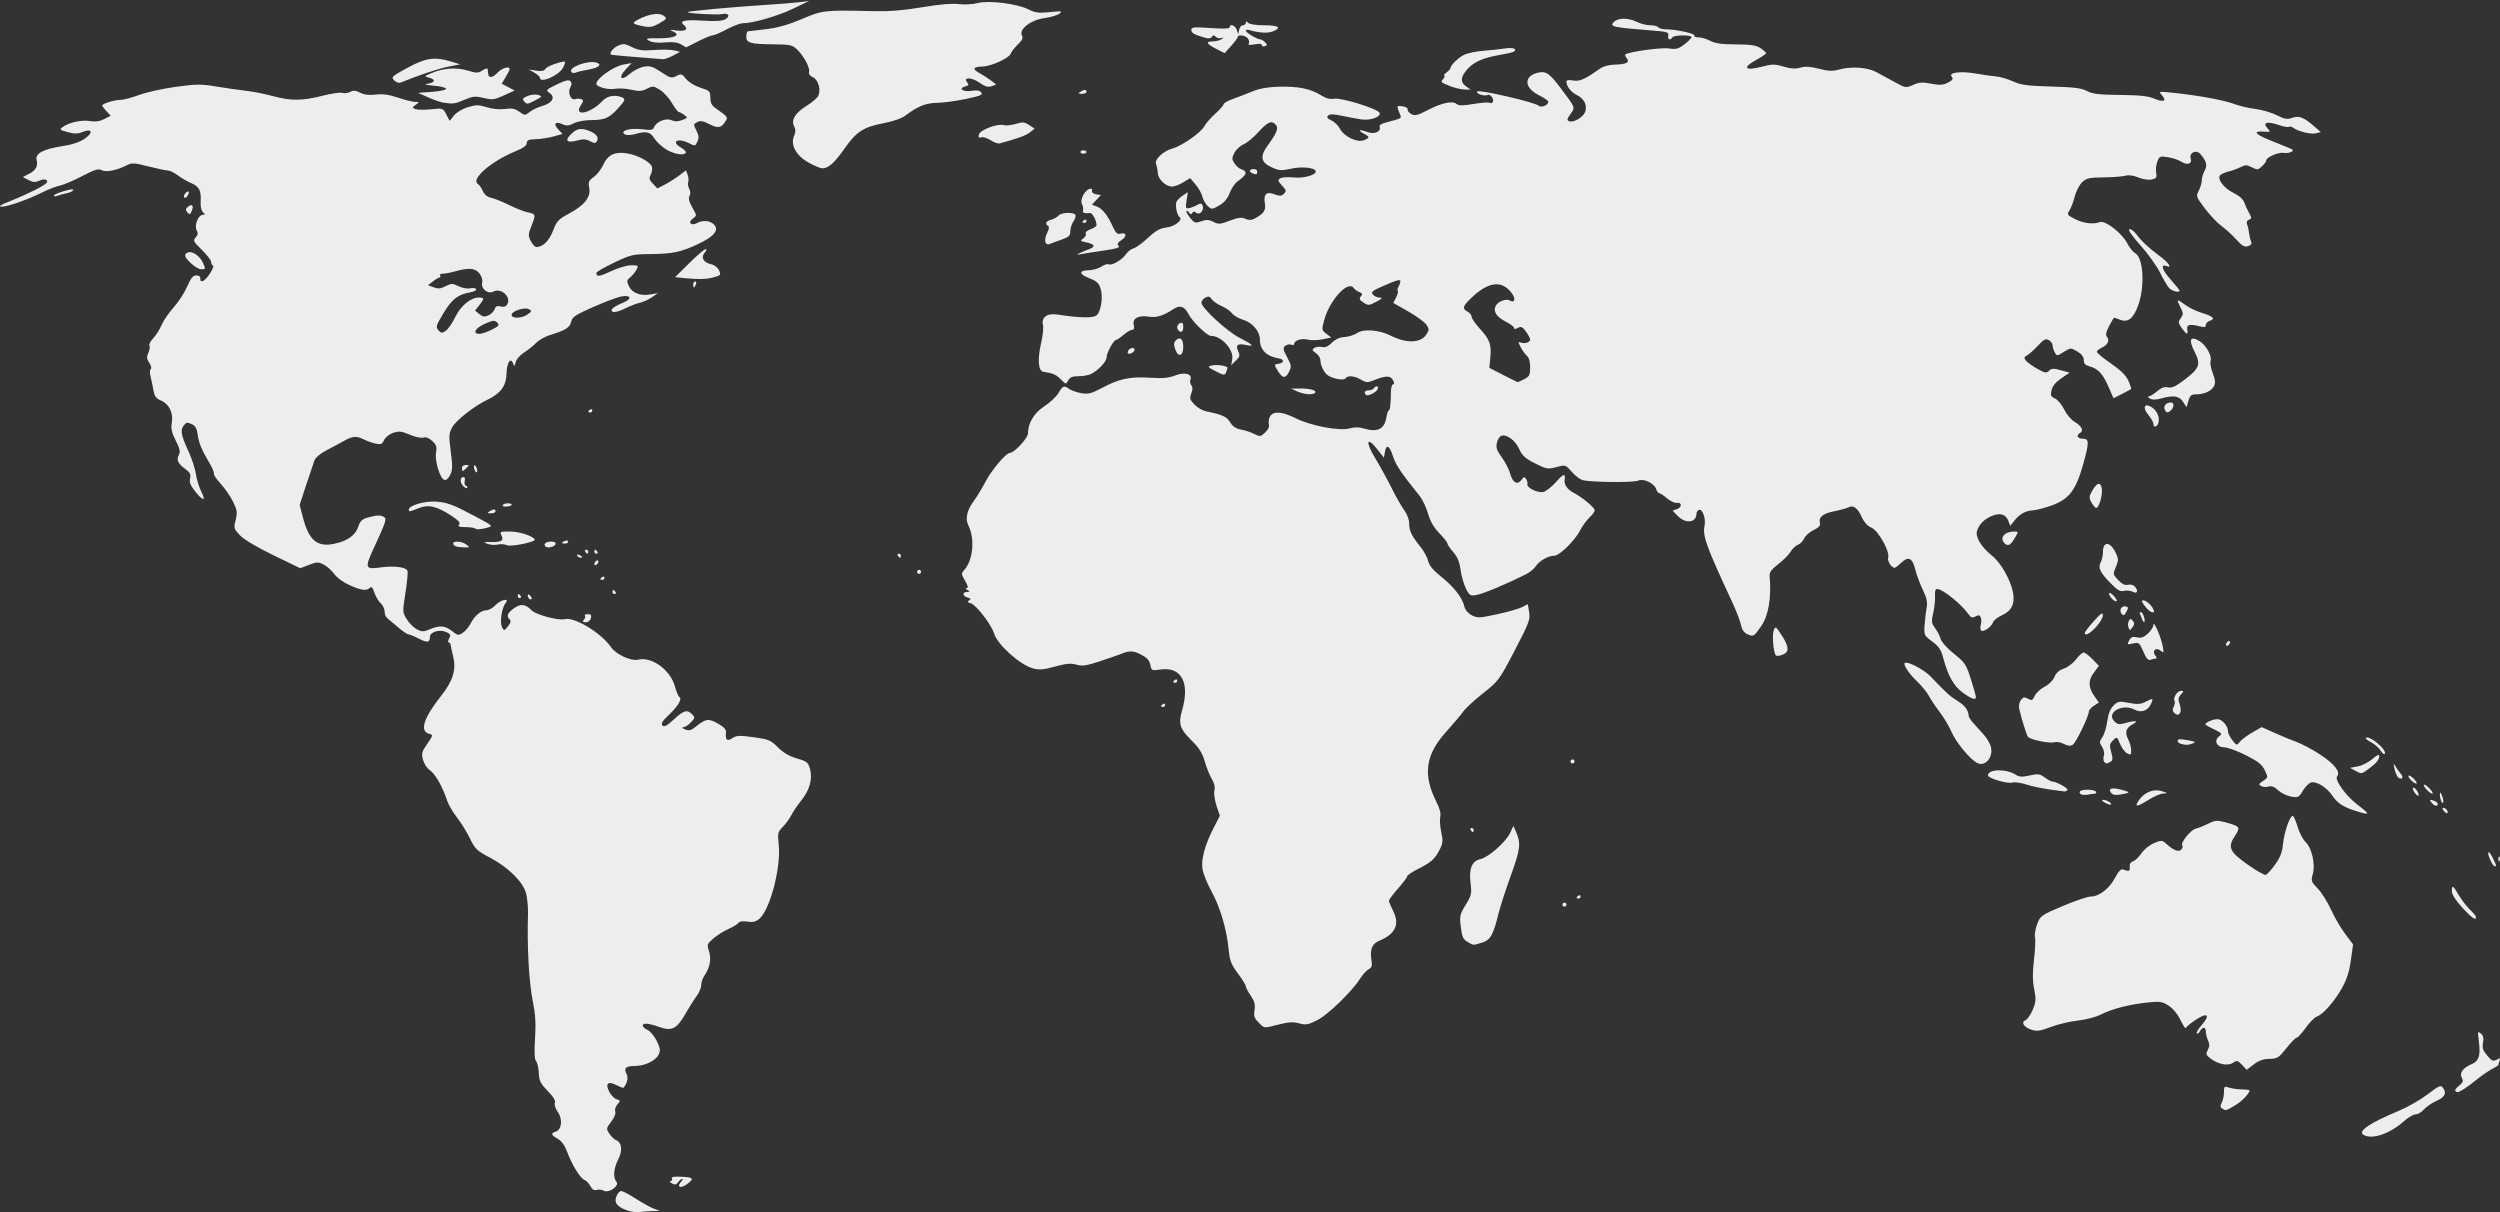 <svg xmlns="http://www.w3.org/2000/svg" width="1464" height="710" viewBox="0 0 1464 710" fill="none"><rect x="0" y="0" width="1464" height="710" fill="#333333" stroke="none"/><path d="M367.212 708.811C361.212 706.566 359.534 704.367 360.959 700.619C361.62 698.883 362.888 697.462 363.777 697.462C364.667 697.462 368.562 699.509 372.433 702.01C376.303 704.512 381.036 707.128 382.95 707.823L386.43 709.086L382.149 709.179C379.794 709.23 376.339 709.494 374.472 709.765C372.604 710.035 369.337 709.607 367.212 708.811ZM353.595 697.286C352.465 696.654 350.582 696.441 349.41 696.813C347.933 697.282 346.793 696.584 345.701 694.543C344.834 692.922 343.279 691.305 342.246 690.95C339.877 690.135 334.909 682.087 332.145 674.584C330.748 670.795 328.871 668.175 326.642 666.907C322.686 664.657 322.403 663.637 325.464 662.665C328.967 661.553 329.619 655.378 326.67 651.238C325.263 649.261 324.523 646.941 324.947 645.836C325.447 644.532 324.066 642.245 320.723 638.838C316.502 634.537 315.722 632.974 315.533 628.443C315.411 625.51 314.697 622.37 313.946 621.466C313 620.326 312.807 616.236 313.318 608.151C313.871 599.388 313.549 593.979 312.024 586.441C309.76 575.247 308.603 554.389 309.192 535.36C309.317 531.3 308.791 525.726 308.022 522.973C306.15 516.27 297.538 507.809 286.894 502.215C279.281 498.215 278.21 497.189 275.234 491.044C273.432 487.323 269.987 481.761 267.58 478.685C265.172 475.609 262.555 471.091 261.763 468.646C259.25 460.885 254.82 453.087 251.801 451.108C250.194 450.055 248.361 447.318 247.728 445.024C246.703 441.313 246.973 440.277 250.181 435.616C253.658 430.561 253.699 430.355 251.349 429.74C245.574 428.23 248.003 420.512 258.368 407.432C265.258 398.738 267.276 392.115 265.368 384.464C264.64 381.549 263.989 378.499 263.92 377.687C263.852 376.875 263.334 376.21 262.77 376.21C262.206 376.21 262.314 375.145 263.011 373.843C264.085 371.837 263.813 371.264 261.233 370.089C257.473 368.375 251.795 370.069 251.773 372.911C251.747 376.319 250.248 376.57 245.307 373.994C242.66 372.615 239.911 371.486 239.198 371.486C238.485 371.486 235.711 369.599 233.034 367.293C230.357 364.987 227.502 362.574 226.69 361.932C225.878 361.289 225.214 359.538 225.214 358.04C225.214 356.543 224.171 354.373 222.896 353.22C221.621 352.066 219.97 349.277 219.225 347.023C218.247 344.059 217.515 343.28 216.583 344.213C214.637 346.158 211.756 345.789 204.764 342.697C201.108 341.08 197.3 338.319 195.779 336.183C194.327 334.144 191.552 331.655 189.614 330.652C186.414 328.998 185.614 329.011 180.954 330.79L175.819 332.751L160.065 325.117C150.374 320.421 142.853 315.942 140.523 313.478C136.911 309.659 136.795 309.244 137.996 304.509C139.097 300.171 138.911 298.83 136.516 293.883C135.008 290.768 131.715 285.985 129.197 283.253C126.679 280.522 124.905 277.824 125.254 277.258C125.604 276.692 123.83 272.88 121.312 268.786C118.453 264.136 116.434 259.154 115.933 255.509C115.29 250.835 114.541 249.405 112.17 248.325C109.657 247.18 108.954 247.326 107.515 249.292C105.488 252.061 106.065 254.984 110.546 264.668C112.367 268.603 114.249 274.437 114.728 277.632C115.207 280.827 116.622 285.446 117.873 287.898C120.835 293.704 118.922 293.601 114.251 287.704C111.496 284.225 110.752 282.318 111.3 280.136C111.885 277.807 111.309 276.686 108.446 274.568C104.103 271.358 103.184 269.287 104.779 266.306C105.709 264.568 105.283 262.662 102.921 258C100.521 253.266 100.02 250.972 100.614 247.456C101.585 241.709 99.006 236.508 94.2 234.517C91.424 233.367 90.468 232.081 89.902 228.74C89.502 226.377 88.736 222.72 88.199 220.613C87.641 218.423 87.682 216.501 88.294 216.123C88.883 215.759 88.498 214.139 87.438 212.522C85.878 210.141 85.771 209.014 86.876 206.59C87.626 204.944 87.909 203.062 87.505 202.408C87.101 201.755 88.108 199.801 89.742 198.068C91.377 196.334 93.553 192.877 94.578 190.385C95.603 187.893 98.762 183.273 101.598 180.118C104.434 176.964 108.03 171.438 109.588 167.839C111.751 162.844 113.019 161.291 114.948 161.275C116.337 161.265 117.4 161.92 117.31 162.732C116.934 166.115 119.609 165.073 122.615 160.665C124.386 158.066 125.342 155.763 124.739 155.547C124.135 155.33 123.642 154.353 123.642 153.375C123.642 152.396 121.197 149.22 118.208 146.315C113.252 141.498 112.933 140.859 114.582 139.038C115.917 137.563 116.074 136.48 115.183 134.889C113.618 132.092 116.088 125.83 118.765 125.805C119.871 125.795 120.187 125.418 119.508 124.919C117.985 123.8 117.294 121.258 117.508 117.556C117.85 111.642 116.556 109.168 112.159 107.331C109.788 106.34 106.169 104.249 104.118 102.684C102.066 101.12 99.464 99.84 98.334 99.84C97.204 99.84 92.07 98.764 86.923 97.451C78.65 95.338 77.191 95.255 74.325 96.73C68.386 99.787 62.093 101.033 59.528 99.66C57.603 98.63 55.503 99.266 48.181 103.096C43.239 105.681 37.335 108.197 35.061 108.688C32.788 109.178 28.437 110.834 25.392 112.368C16.757 116.72 4.387 121.106 0.965 121.03C-1.243 120.981 0.25 120.012 6.125 117.682C16.11 113.722 26.371 108.566 27.32 107.03C28.489 105.139 25.952 104.46 22.904 105.849C20.66 106.871 19.277 106.776 16.687 105.419L13.357 103.674L16.979 101.8C21.075 99.683 22.363 97.287 21.422 93.537C20.511 89.907 25.535 87.239 36.36 85.606C42.176 84.729 46.597 83.269 49.574 81.243C54.823 77.669 53.922 74.969 48.262 77.313C45.583 78.423 43.631 78.435 39.663 77.366C34.841 76.068 34.669 75.882 36.826 74.305C40.435 71.666 47.899 70.079 52.803 70.908C55.907 71.432 58.448 71.065 61.057 69.716L64.827 67.766L62.345 65.125C60.981 63.672 59.864 62.171 59.864 61.789C59.864 60.694 66.974 58.502 70.529 58.502C72.304 58.502 77.168 57.218 81.339 55.648C85.51 54.078 95.134 51.934 102.725 50.884C115.036 49.182 117.643 49.161 126.875 50.692C132.567 51.636 140.413 52.761 144.31 53.193C148.208 53.625 155.107 54.996 159.641 56.24C170.171 59.13 177.03 59.094 188.794 56.09C193.989 54.764 199.239 53.996 200.462 54.384C201.684 54.772 203.763 54.513 205.08 53.807C206.896 52.836 208.304 52.953 210.895 54.293C213.236 55.503 216.125 55.849 220.059 55.389C224.209 54.903 227.843 55.406 233.149 57.2C237.188 58.566 241.675 59.683 243.118 59.683C245.676 59.683 245.685 59.727 243.451 61.37C241.261 62.982 241.254 63.095 243.311 63.892C244.495 64.351 248.605 64.398 252.444 63.996C259.378 63.272 259.438 63.292 261.372 67.031L263.318 70.795L265.845 67.626C267.297 65.805 270.748 63.742 273.957 62.776C278.809 61.316 280.281 61.321 285.153 62.813C288.593 63.867 292.709 64.251 295.792 63.805C299.718 63.238 301.541 63.591 304.102 65.415C307.336 67.718 307.426 67.719 310.294 65.496C311.894 64.256 315.188 62.688 317.613 62.012C323.418 60.395 325.387 56.948 321.901 54.507C319.435 52.78 319.543 52.648 326.024 49.469C330.857 47.099 333.033 46.561 333.975 47.503C334.917 48.445 334.908 49.481 333.94 51.289C332.291 54.37 334.344 59.027 336.916 58.04C337.84 57.685 339.374 57.693 340.324 58.058C341.816 58.63 341.792 59.116 340.148 61.625C335.607 68.555 345.788 66.592 352.68 59.208C355.482 56.206 359.824 55.295 363.893 56.857C366.521 57.865 366.275 58.691 361.923 63.463C356.737 69.15 354.083 70.313 346.293 70.313C342.528 70.313 338.083 71.128 336.012 72.199C333.146 73.682 331.748 73.805 329.487 72.775C325.271 70.854 323.804 72.453 326.827 75.672L329.409 78.419L324.259 79.881C321.426 80.685 316.717 81.42 313.794 81.515C309.555 81.653 308.478 82.113 308.471 83.789C308.465 85.222 306.403 86.732 301.975 88.542C287.628 94.406 275.457 104.981 279.863 107.753C280.689 108.273 282 110.145 282.776 111.913C283.67 113.949 285.393 115.37 287.475 115.787C289.284 116.149 293.952 118.015 297.85 119.935C301.747 121.854 306.531 123.772 308.479 124.196C313.845 125.366 313.892 125.489 311.393 131.828C309.255 137.252 309.212 138.026 310.869 141.229C311.861 143.149 313.325 144.701 314.12 144.678C317.99 144.567 321.619 140.995 323.873 135.079C326.022 129.44 327.002 128.388 333.17 125.093C342.273 120.231 346.059 115.443 345.05 110.065C344.393 106.563 344.734 105.741 347.732 103.606C349.621 102.261 352.123 99.041 353.29 96.451C355.901 90.662 360.096 88.655 367.17 89.811C373.443 90.837 380.862 94.82 381.758 97.643C382.126 98.802 381.821 100.884 381.08 102.269C379.957 104.366 380.169 105.252 382.35 107.573L384.967 110.36L389.242 108.144C391.593 106.925 395.361 104.548 397.616 102.861L401.715 99.793L402.678 102.397C403.208 103.829 403.358 105.738 403.012 106.639C402.666 107.541 402.935 109.31 403.61 110.57C404.369 111.989 404.428 113.593 403.765 114.778C403.017 116.114 403.517 118.144 405.418 121.491C408.141 126.285 408.141 126.289 405.749 127.964C402.603 130.168 404.622 132.505 408.076 130.657C411.506 128.821 415.432 129.06 417.854 131.251C421.434 134.491 418.457 138.367 408.955 142.837C398.62 147.699 394.014 148.662 380.525 148.781C370.564 148.87 369.245 149.187 359.561 153.83C353.877 156.554 349.226 159.251 349.226 159.823C349.226 162.26 351.017 162.048 357.889 158.797C361.937 156.882 367.156 155.351 369.641 155.351C373.887 155.35 374.042 155.481 372.716 157.958C371.948 159.393 370.292 161.399 369.035 162.417C367.06 164.016 366.944 164.692 368.181 167.406C370.035 171.476 374.878 173.434 380.671 172.457L385.249 171.684L381.729 174.113C379.793 175.448 376.604 176.888 374.643 177.311C372.681 177.735 368.65 179.304 365.684 180.798C362.674 182.314 359.65 183.117 358.837 182.615C356.968 181.46 358.941 179.727 365.014 177.189C370.415 174.933 369.551 172.535 363.731 173.627C361.464 174.053 354.112 176.822 347.394 179.781C336.907 184.4 335.078 185.62 334.468 188.399C333.717 191.816 331.157 193.432 322.156 196.17C319.285 197.044 315.564 199.155 313.888 200.861C312.213 202.568 309.004 205.123 306.758 206.54C304.512 207.956 302.362 210.438 301.979 212.055C301.349 214.719 301.203 214.782 300.414 212.73C298.936 208.884 296.709 212.644 296.581 219.201C296.45 225.92 293.044 230.503 285.575 234.012C277.917 237.61 267.02 246.113 264.812 250.213C262.863 253.832 262.781 255.242 263.982 264.545C265.103 273.225 265.036 275.402 263.561 278.254C262.46 280.383 261.176 281.401 260.107 280.99C257.573 280.018 254.473 269.59 255.342 264.959C255.945 261.742 255.545 260.523 253.148 258.272C251.217 256.457 249.433 255.767 247.918 256.248C246.652 256.65 243.075 255.888 239.964 254.554C235.198 252.511 233.677 252.34 230.274 253.463C227.967 254.224 225.674 256.03 224.924 257.678C223.807 260.129 223.067 260.443 219.983 259.78C217.988 259.351 214.921 258.267 213.167 257.37C208.846 255.163 206.427 255.317 201.574 258.107C199.311 259.409 194.692 261.9 191.31 263.643C187.424 265.646 184.754 267.926 184.054 269.839C183.445 271.504 181.267 277.995 179.214 284.263L175.482 295.659L177.389 303.015C180.891 316.53 185.763 320.576 195.916 318.399C203.57 316.758 208.166 313.432 209.856 308.312C210.929 305.061 212.086 303.986 215.551 303.024C220.765 301.576 222.943 301.522 224.946 302.793C226.598 303.842 226.017 305.568 218.617 321.589C213.54 332.582 213.906 333.565 222.604 332.311C230.53 331.168 237.774 332.045 238.62 334.25C238.95 335.11 238.414 340.911 237.428 347.141C235.665 358.288 235.677 358.537 238.216 362.644C239.635 364.94 242.295 367.595 244.128 368.542C247.054 370.055 247.972 370.052 251.653 368.514C257.503 366.069 260.68 366.328 264.742 369.579C267.991 372.178 268.45 372.251 271.003 370.578C272.519 369.586 274.586 367.125 275.597 365.11C277.878 360.567 281.72 357.374 284.947 357.34C286.296 357.325 288.647 355.985 290.173 354.361C293.271 351.063 298.727 349.988 296.06 353.201C293.823 355.897 292.543 364.57 293.985 367.265C295.186 369.509 295.283 369.496 297.468 366.797C299.024 364.876 299.338 363.644 298.487 362.793C296.459 360.765 297.07 359.079 300.844 356.288C304.763 353.391 307.795 353.688 311.177 357.302C313.656 359.951 326.896 363.533 330.69 362.58C336.468 361.13 352.081 370.623 357.947 379.153C360.74 383.215 369.664 387.302 373.588 386.318C381.659 384.292 392.725 392.379 395.312 402.194C396.083 405.117 397.245 407.84 397.895 408.244C399.618 409.318 397.037 413.56 391.394 418.927C387.789 422.357 386.928 423.833 387.942 424.847C388.957 425.862 390.624 424.973 394.627 421.283C400.449 415.916 402.392 415.371 405.308 418.288C407.083 420.062 407.028 420.424 404.596 423.012C403.148 424.554 401.125 425.849 400.102 425.89C399.023 425.934 399.459 426.452 401.139 427.122C403.446 428.044 404.65 427.784 407.044 425.85C413.28 420.811 414.746 420.569 420.286 423.664C423.887 425.676 425.329 427.207 425.147 428.827C424.642 433.331 425.705 434.328 428.827 432.282C431.309 430.656 433.011 430.579 441.315 431.716C450.147 432.925 451.304 433.407 455.542 437.645C458.688 440.791 462.226 442.86 466.672 444.152C472.64 445.887 473.289 446.416 474.371 450.436C475.941 456.265 474.102 462.733 469.128 468.877C467.004 471.502 464.4 475.354 463.342 477.439C462.283 479.524 460.033 482.614 458.341 484.306C455.476 487.17 455.317 487.887 456.031 494.689C457.426 507.976 450.926 532.767 444.657 538.069C442.616 539.795 440.869 540.2 437.633 539.699C434.972 539.287 433.003 539.553 432.483 540.394C432.02 541.143 429.441 542.723 426.752 543.906C424.063 545.088 420.059 547.596 417.855 549.479C414.04 552.737 413.912 553.098 415.196 556.988C416.676 561.473 415.679 566.784 412.507 571.313C411.481 572.777 410.642 575.268 410.642 576.849C410.642 578.429 409.41 581.367 407.904 583.377C406.398 585.387 403.492 589.988 401.448 593.602C396.417 602.493 393.392 604.033 386.097 601.419C379.767 599.15 376.391 598.879 376.391 600.639C376.391 601.303 377.653 602.421 379.195 603.123C380.738 603.826 383.141 606.687 384.536 609.481C386.614 613.641 386.834 615.086 385.751 617.462C384.073 621.144 377.659 624.235 371.696 624.235C366.415 624.235 365.105 625.527 366.929 628.935C368.055 631.039 367.298 634.424 365.121 637.019C364.944 637.229 363.095 636.52 361.011 635.442C356.037 632.87 354.276 634.508 356.79 639.37C357.812 641.347 359.757 643.317 361.11 643.746C363.437 644.485 363.462 644.649 361.571 646.739C360.469 647.956 359.897 649.804 360.299 650.85C360.73 651.975 359.768 654.403 357.942 656.797C354.974 660.688 354.932 660.958 356.834 663.862C357.922 665.522 359.62 667.191 360.606 667.569C364.163 668.934 364.752 673.597 362.04 678.914C359.323 684.24 358.906 689.579 361.009 692.114C362.921 694.417 356.488 698.905 353.595 697.286ZM266.551 185.753C269.707 179.158 275.579 174.247 280.308 174.247C283.712 174.247 283.752 174.8 280.636 178.762L278.185 181.877L280.699 183.913C282.725 185.554 283.771 185.695 286.08 184.643C287.656 183.925 289.272 182.31 289.671 181.054C290.213 179.346 291.095 178.947 293.174 179.469C295.099 179.952 296.304 179.538 297.097 178.123C299.496 173.835 293.389 168.35 288.893 170.757C285.677 172.478 281.474 169.053 282.371 165.441C282.703 164.102 282.019 161.772 280.835 160.209C278.394 156.987 274.68 156.647 266.551 158.904C263.628 159.715 260.295 160.343 259.144 160.298C257.993 160.254 257.36 160.717 257.737 161.327C258.115 161.937 257.993 162.448 257.468 162.463C256.942 162.477 255.19 163.505 253.573 164.747L250.634 167.005L253.935 168.26C256.515 169.241 258.036 169.101 260.902 167.619C264.27 165.877 264.894 165.878 268.57 167.631C270.784 168.687 273.807 169.229 275.338 168.845C276.859 168.463 278.43 168.678 278.829 169.323C279.236 169.981 277.572 170.829 275.029 171.259C268.117 172.427 264.526 175.305 259.512 183.696C255.325 190.704 255.085 191.549 256.754 193.402C258.391 195.22 258.844 195.249 261.09 193.677C262.47 192.712 264.927 189.146 266.551 185.753ZM288.009 193.043C292.214 190.898 292.618 190.359 291.137 188.878C289.655 187.396 288.719 187.493 283.898 189.625C278.239 192.128 276.443 195.506 280.771 195.506C282.096 195.506 285.353 194.398 288.009 193.043ZM308.951 184.118C311.411 182.395 311.502 182.057 309.767 181.086C307.213 179.657 299.621 182.12 299.621 184.378C299.621 186.704 305.492 186.541 308.951 184.118ZM397.65 694.155C397.65 693.635 398.288 692.572 399.068 691.793C399.847 691.013 400.039 690.375 399.493 690.375C398.948 690.375 397.864 691.247 397.085 692.312C395.967 693.842 395.194 693.973 393.412 692.939C392.138 692.199 391.828 691.613 392.7 691.592C393.551 691.572 393.918 691.025 393.517 690.375C392.746 689.128 394.772 688.788 400.603 689.186C405.807 689.542 406.33 690.302 403.114 692.832C400.117 695.189 397.65 695.786 397.65 694.155ZM1384 664.513C1380.62 662.372 1387.66 657.645 1405.1 650.336C1409.98 648.295 1417.4 644.026 1421.6 640.85C1428.75 635.449 1429.34 635.215 1430.75 637.236C1432.9 640.305 1431.64 642.526 1426.39 644.893C1423.88 646.024 1420.73 648.217 1419.38 649.766C1418.03 651.314 1415.87 652.581 1414.56 652.581C1413.26 652.581 1410.2 654.371 1407.77 656.559C1399.42 664.047 1388.85 667.585 1384 664.513ZM1301.34 649.17C1300.12 648.392 1300.05 647.592 1301.05 645.723C1301.76 644.383 1302.35 641.623 1302.35 639.587C1302.35 636.26 1302.62 635.981 1305.01 636.822C1306.47 637.336 1309.53 637.826 1311.8 637.911C1314.07 637.996 1316.34 638.143 1316.85 638.237C1318.8 638.604 1313.57 644.56 1308.87 647.315C1303.27 650.596 1303.5 650.539 1301.34 649.17ZM1437.82 638.842C1437.41 638.431 1438.38 637.065 1439.98 635.806C1442.39 633.91 1442.67 633.109 1441.62 631.14C1440.1 628.291 1442.36 625.234 1447.61 623.062C1451.67 621.378 1452.69 617.963 1451.6 609.72C1450.85 604.049 1450.94 603.695 1452.77 605.207C1454.21 606.393 1454.56 607.888 1454.05 610.615C1453.49 613.603 1453.99 615.156 1456.48 618.118C1459.18 621.318 1459.98 621.666 1462.07 620.545C1464.16 619.427 1464.4 619.529 1463.75 621.242C1463.32 622.345 1462.98 623.456 1462.98 623.711C1462.98 623.966 1461.25 625.059 1459.14 626.14C1457.03 627.221 1452.91 630.08 1449.98 632.494C1445.23 636.418 1440.34 639.589 1439.04 639.589C1438.78 639.589 1438.23 639.253 1437.82 638.842ZM1312.93 623.588C1310.44 620.941 1309.98 620.839 1307.59 622.404C1304.55 624.399 1298.82 623.234 1294.24 619.684C1291.79 617.79 1291.62 617.179 1292.88 614.822C1293.96 612.81 1294 611.4 1293.02 609.267C1292.31 607.695 1291.72 605.37 1291.72 604.102C1291.72 601.24 1289.86 601.104 1288.33 603.852C1287.69 604.984 1286.84 605.571 1286.42 605.157C1286.01 604.744 1287.38 602.462 1289.46 600.087C1294.59 594.242 1292.59 592.655 1285.81 597.195C1282.89 599.151 1280.31 601.288 1280.08 601.944C1279.85 602.6 1278.45 600.576 1276.96 597.446C1275.35 594.053 1272.57 590.642 1270.07 588.997C1266.32 586.524 1265.05 586.321 1257.84 587.038C1247.27 588.09 1237.07 590.697 1230.39 594.054C1227.36 595.579 1221.43 597.141 1216.87 597.62C1212.4 598.089 1205.29 599.771 1201.07 601.359C1194.62 603.787 1192.79 604.042 1189.52 602.963C1185.14 601.516 1183.31 598.534 1186.15 597.446C1187.18 597.052 1189.04 594.342 1190.29 591.423C1192.29 586.751 1192.41 585.297 1191.22 579.261C1190.24 574.266 1190.21 569.538 1191.12 561.849C1191.8 556.044 1192.07 550.151 1191.7 548.754C1191.34 547.357 1191.91 543.937 1192.97 541.154C1194.84 536.247 1195.3 535.926 1207.97 530.56C1215.15 527.516 1222.51 525.025 1224.31 525.025C1229.2 525.025 1235.24 520.381 1238.57 514.069C1240.63 510.168 1242.06 508.684 1243.3 509.162C1246.75 510.495 1247.43 510.233 1247.16 507.676C1246.99 506.031 1247.7 504.834 1249.1 504.388C1250.32 504.002 1252.57 501.851 1254.1 499.609C1255.66 497.313 1258.89 494.726 1261.47 493.689C1265.78 491.957 1266.21 491.983 1268.56 494.115C1272.88 498.048 1275.95 499.197 1277.41 497.432C1278.13 496.574 1278.37 495.534 1277.96 495.121C1276.61 493.769 1282.79 486.007 1285.82 485.262C1287.44 484.861 1290.77 483.529 1293.23 482.301C1297.05 480.386 1298.39 480.259 1302.67 481.409C1311.91 483.888 1312.21 484.293 1308.78 489.483C1304.36 496.158 1305.53 498.768 1316.37 506.393C1321.37 509.914 1326.09 512.585 1326.86 512.328C1327.63 512.072 1330.06 509.376 1332.27 506.338C1335.27 502.197 1336.44 499.186 1336.92 494.318C1337.6 487.401 1340.91 477.783 1342.6 477.783C1343.16 477.783 1344.45 480.627 1345.46 484.104C1346.47 487.58 1348.59 491.637 1350.17 493.12C1353.85 496.584 1356 506.27 1354.34 511.993C1353.24 515.786 1353.45 516.394 1357.22 520.261C1359.45 522.557 1362.98 528.155 1365.06 532.702C1367.14 537.25 1370.9 543.683 1373.41 547L1377.96 553.03L1376.67 562.346C1375.73 569.104 1374.27 573.609 1371.37 578.756C1366.92 586.64 1360.26 594.163 1356.75 595.277C1355.49 595.677 1352.57 598.636 1350.26 601.853C1347.95 605.069 1345.54 607.7 1344.9 607.7C1344.26 607.7 1341.56 610.461 1338.9 613.834C1334.45 619.46 1333.63 619.976 1329 620.063C1325.44 620.13 1322.72 621.094 1319.8 623.321L1315.65 626.485L1312.93 623.588ZM737.014 598.756C734.513 596.254 734.095 594.975 734.654 591.53C735.18 588.289 734.679 586.382 732.432 583.076C730.837 580.727 729.531 578.229 729.531 577.522C729.531 576.816 727.443 573.439 724.89 570.018C720.945 564.73 720.134 562.617 719.484 555.927C718.336 544.122 714.566 531.344 709.5 522.083C707.009 517.53 704.617 511.619 704.183 508.947C703.26 503.261 705.569 494.798 710.841 484.544L714.348 477.723L712.377 471.791C711.275 468.472 710.736 464.545 711.155 462.877C711.645 460.926 711.118 458.601 709.63 456.143C708.38 454.079 706.523 449.466 705.504 445.894C704.143 441.121 702.246 438.019 698.355 434.201C690.869 426.857 689.896 423.966 692.219 415.974C696.949 399.706 691.839 390.218 679.358 392.09C674.499 392.818 674.313 392.728 673.626 389.294C673.099 386.66 671.672 385.111 668.087 383.282C663.428 380.906 661.435 380.897 655.714 383.226C654.415 383.755 649.1 385.589 643.904 387.301C636.09 389.876 633.744 390.208 630.342 389.221C627.12 388.287 624.406 388.529 617.812 390.338C610.998 392.207 608.529 392.408 604.847 391.391C597.165 389.27 583.967 377.374 582.09 370.879C580.637 365.853 571.602 354.139 568.527 353.296C566.573 352.759 566.333 352.344 567.529 351.572C568.733 350.795 568.523 350.402 566.643 349.911C563.659 349.13 563.362 346.691 566.248 346.666C568.015 346.65 568.058 346.481 566.544 345.503C565.428 344.782 565.304 344.351 566.208 344.34C567.146 344.328 566.789 342.871 565.18 340.143C562.914 336.304 562.867 335.797 564.598 333.884C569.882 328.045 571.04 315.474 567.023 307.553C565.105 303.772 566.338 298.549 570.431 293.119C571.971 291.074 574.979 286.1 577.115 282.064C580.851 275.004 589.18 265.19 591.434 265.19C593.928 265.19 601.976 256.538 601.976 253.856C601.976 247.802 605.596 241.765 611.497 237.978C614.668 235.944 618.384 232.464 619.755 230.246C622.558 225.71 622.955 225.562 626.22 227.838C627.501 228.731 630.685 229.82 633.295 230.258C637.276 230.925 639.179 230.445 645.106 227.275C655.304 221.821 661.606 220.459 673.275 221.187C680.971 221.667 684.435 221.36 688.166 219.867C693.659 217.669 698.409 218.97 697.123 222.321C696.737 223.328 696.973 224.817 697.648 225.63C698.497 226.653 698.49 228.119 697.626 230.391C696.541 233.246 696.781 234.096 699.471 236.903C701.172 238.678 704.218 240.462 706.239 240.866C715.731 242.765 718.43 243.994 720.39 247.312C721.826 249.743 723.709 250.991 726.821 251.575C729.241 252.029 732.756 253.194 734.631 254.163C737.815 255.81 738.228 255.75 740.883 253.255C742.668 251.578 743.478 249.803 743.059 248.483C742.692 247.327 742.972 245.299 743.68 243.975C745.508 240.561 750.696 240.896 758.797 244.951C767.622 249.37 784.359 252.522 790.292 250.884C793.146 250.096 795.89 250.085 798.388 250.853C806.549 253.362 810.729 251.398 811.843 244.533C812.213 242.253 812.845 240.387 813.247 240.387C814.01 240.387 814.41 236.959 814.52 229.462C814.556 227.026 815.132 225.033 815.8 225.033C816.595 225.033 816.556 224.178 815.686 222.552C814.234 219.838 811.288 219.9 804.239 222.793C800.895 224.165 799.965 224.107 796.97 222.338C793.087 220.044 789.101 219.7 787.952 221.559C787.097 222.942 781.058 221.973 777.783 219.927C775.43 218.458 773.231 214.084 773.231 210.872C773.231 209.64 772.035 207.79 770.574 206.76C768.312 205.167 768.18 204.716 769.688 203.729C770.662 203.091 772.667 202.853 774.142 203.2C776.023 203.643 777.754 202.902 779.938 200.718C781.994 198.662 784.494 197.527 787.295 197.379C789.628 197.255 793.009 196.184 794.806 194.999C798.709 192.428 807.57 193.142 814.445 196.583C823.715 201.224 831.948 200.951 835.262 195.893C836.986 193.262 836.996 192.709 835.36 190.212C834.363 188.691 829.574 185.186 824.719 182.424L815.891 177.401L817.545 174.202C818.454 172.443 818.901 170.706 818.537 170.342C818.173 169.978 818.312 168.98 818.846 168.125C819.38 167.27 819.921 165.884 820.048 165.045C820.319 163.256 818.415 163.75 809.022 167.904C803.569 170.315 802.759 171.054 803.969 172.511C804.761 173.466 806.54 174.271 807.922 174.299C809.86 174.34 809.401 174.897 805.914 176.737C801.679 178.971 801.206 179 798.453 177.196C796.099 175.654 795.791 174.936 796.906 173.592C798.014 172.257 797.849 171.744 796.1 171.086C794.89 170.632 793.33 169.5 792.633 168.572C789.25 164.062 778.517 175.924 775.396 187.622C773.931 193.113 773.979 193.398 776.738 195.479L779.6 197.638L774.349 198.721C771.46 199.317 767.568 199.386 765.698 198.875C762.249 197.933 757.877 199.353 757.877 201.416C757.877 202.023 757.073 202.21 756.09 201.833C755.108 201.456 753.548 201.775 752.624 202.542C751.19 203.731 751.353 204.706 753.728 209.173C756.301 214.012 756.38 214.674 754.775 217.891C752.765 221.922 750.894 221.622 748.054 216.813C746.074 213.461 746.087 213.384 748.707 213.012C752.014 212.542 752.226 210.437 749.019 209.924C741.701 208.754 737.799 204.898 737.799 198.838C737.799 194.109 733.415 188.896 728.099 187.303C725.336 186.475 722.333 184.738 721.425 183.441C720.517 182.145 717.859 180.284 715.519 179.306C713.178 178.328 710.559 176.522 709.698 175.293C708.462 173.529 707.65 173.316 705.84 174.285C704.579 174.959 703.548 176.271 703.548 177.201C703.548 180.267 718.602 194.14 725.96 197.854C733.762 201.793 734.981 203.199 729.56 202.009C724.727 200.947 723.411 202.01 725.064 205.638C726.225 208.186 726.035 208.961 723.699 211.206L720.986 213.813L721.603 210.295C722.583 204.71 715.22 196.688 709.114 196.688C706.875 196.688 698.275 188.345 696.022 183.989C693.615 179.334 690.936 178.434 687.142 181.007C681.425 184.883 677.139 186.194 672.656 185.436C666.699 184.43 662.952 186.507 663.901 190.289C664.396 192.263 664.12 193.144 663.007 193.144C662.121 193.144 659.852 194.472 657.965 196.096C656.078 197.719 654.127 199.047 653.63 199.048C652.169 199.05 648.047 206.512 648.042 209.163C648.037 211.698 643.419 216.694 638.962 218.984C637.543 219.713 634.24 220.309 631.622 220.309C628.019 220.309 626.544 220.903 625.555 222.749C624.261 225.167 624.222 225.161 621.195 222.134C618.355 219.295 616.721 218.584 610.99 217.698C607.979 217.232 607.47 210.416 609.722 200.705C610.685 196.554 611.158 191.903 610.772 190.368C609.653 185.909 613.157 183.28 619.017 184.18C632.55 186.259 640.467 186.374 642.322 184.518C644.872 181.969 646.022 173.56 644.466 168.846C643.451 165.771 642.055 164.513 637.891 162.923C631.766 160.584 631.636 158.321 637.625 158.261C639.906 158.238 643.197 157.286 644.938 156.145C646.68 155.004 648.605 154.38 649.217 154.759C650.887 155.791 657.209 152.146 659.309 148.942C660.323 147.393 662.321 145.829 663.749 145.465C665.176 145.101 669.001 142.328 672.249 139.302C676.854 135.013 679.27 133.668 683.218 133.197C688.11 132.613 693.029 128.59 690.72 127.063C689.284 126.113 688.085 120.394 688.885 118.311C689.263 117.324 690.935 115.624 692.6 114.533L695.627 112.55L694.85 117.409C694.176 121.627 694.348 122.223 696.153 121.922C697.297 121.73 699.437 120.913 700.908 120.104C703.148 118.874 703.697 118.934 704.288 120.473C705.3 123.11 702.486 126.212 700.544 124.599C699.471 123.709 698.79 123.741 698.19 124.711C697.572 125.711 697.089 125.657 696.378 124.507C695.845 123.645 695.138 123.21 694.806 123.541C694.475 123.873 695.419 125.668 696.904 127.531C699.408 130.671 699.886 130.82 703.454 129.576C706.51 128.511 707.978 128.583 710.58 129.929C713.517 131.448 714.509 131.376 720.155 129.23C725.102 127.351 727.052 127.11 729.241 128.107C731.255 129.025 732.747 129.006 734.618 128.039C739.931 125.294 741.402 123.224 740.743 119.425C739.765 113.793 741.556 111.948 746.271 113.728C749.48 114.94 750.418 114.892 751.868 113.441C753.404 111.906 753.272 111.339 750.755 108.66C748.334 106.083 748.165 105.442 749.641 104.446C750.598 103.8 754.186 103.569 757.613 103.932C763.886 104.596 771.704 102.146 770.342 99.942C769.149 98.012 761.949 97.454 755.849 98.819C750.439 100.03 749.019 99.932 744.873 98.062C738.433 95.158 737.674 91.761 742.091 85.605C747.777 77.681 748.816 75.156 747.197 73.204C744.799 70.315 742.443 71.257 736.964 77.296C734.069 80.487 730.125 83.751 728.198 84.549C726.272 85.347 723.889 87.56 722.903 89.466C721.297 92.572 721.3 93.222 722.927 95.706C723.926 97.232 725.821 98.821 727.138 99.239C730.761 100.389 730.044 102.547 724.862 106.093C723.268 107.184 721.142 110.269 720.138 112.949C718.879 116.308 716.965 118.6 713.98 120.323C709.772 122.753 709.581 122.762 707.256 120.658C705.94 119.467 704.543 117.037 704.153 115.259C703.762 113.481 701.988 110.284 700.211 108.155L696.979 104.284L692.882 106.782C690.628 108.155 687.721 109.27 686.422 109.258C682.674 109.223 678.335 105.174 678.045 101.441C677.901 99.586 677.419 97.158 676.974 96.046C675.915 93.401 681.204 88.439 686.7 86.922C692.216 85.399 703.404 77.558 705.311 73.879C706.159 72.242 709.032 68.949 711.696 66.561C714.36 64.172 716.54 61.692 716.54 61.048C716.54 60.405 719.064 58.979 722.15 57.88C725.235 56.78 730.417 54.785 733.665 53.446C737.653 51.803 742.639 50.934 749.019 50.77C760.167 50.485 767.458 51.963 773.473 55.727C776.491 57.615 778.874 58.26 781.153 57.804C785.231 56.988 806.968 63.726 807.873 66.086C808.784 68.458 802.549 70.697 797.185 69.925C794.729 69.571 789.648 68.625 785.895 67.822C780.842 66.742 778.726 66.708 777.743 67.691C776.76 68.674 777.251 69.4 779.636 70.486C781.407 71.293 783.625 73.44 784.564 75.255C786.955 79.879 794.613 83.648 798.564 82.146C802.36 80.703 802.334 80.248 798.329 78.075C794.624 76.065 796.334 75.631 800.987 77.4C804.701 78.812 808.91 77.055 807.93 74.501C807.471 73.305 808.762 72.441 812.403 71.508C820.195 69.511 820.766 69.226 820.119 67.645C817.675 61.669 817.64 61.84 821.197 62.246C823.095 62.463 824.482 63.275 824.324 64.077C824.168 64.87 825.157 66.116 826.522 66.846C828.572 67.943 830.19 67.552 835.827 64.598C844.093 60.265 850.529 58.852 852.928 60.844C854.266 61.954 856.485 61.962 862.907 60.879C867.45 60.112 871.682 59.805 872.312 60.194C872.943 60.584 873.807 60.339 874.233 59.651C875.163 58.145 872.59 54.728 871.18 55.599C869.479 56.65 863.893 54.767 865.109 53.551C866.332 52.328 899.201 59.987 901.168 61.954C902.494 63.28 906.692 61.511 906.692 59.626C906.692 58.991 904.348 57.333 901.483 55.941C892.6 51.625 892.03 44.713 900.384 42.616C905.232 41.399 907.329 42.803 914.035 51.756C922.741 63.379 922.519 62.788 919.675 66.783C917.568 69.741 917.441 70.433 918.903 70.994C921.672 72.056 927.598 68.338 928.432 65.015C929.409 61.121 927.585 57.803 923.227 55.55C919.801 53.778 917.322 50.532 917.322 47.819C917.322 46.894 918.607 46.663 921.16 47.13C924.989 47.829 928.156 46.441 936.826 40.261C938.809 38.848 942.161 37.917 945.541 37.84C952.397 37.685 954.616 36.534 952.643 34.157C951.869 33.224 951.482 32.216 951.783 31.915C953.291 30.407 972.735 27.689 977.213 28.36C981.522 29.006 982.856 28.657 986.401 25.953C988.682 24.213 990.548 22.321 990.548 21.749C990.548 20.305 980.227 20.434 979.328 21.889C978.091 23.891 976.487 23.194 976.938 20.851C977.319 18.872 976.32 18.55 967.717 17.881C944.226 16.052 942.317 15.623 945.135 12.804C947.612 10.327 953.69 10.375 958.776 12.912C960.86 13.952 964.313 14.803 966.448 14.803C968.583 14.803 970.659 15.334 971.061 15.984C971.462 16.633 973.531 17.165 975.658 17.165C981.548 17.165 992.937 19.709 992.222 20.865C991.875 21.428 992.976 21.889 994.671 21.889C996.365 21.889 999.453 22.804 1001.53 23.923C1004.33 25.427 1008.23 25.968 1016.53 26.002C1025.45 26.038 1028.42 26.496 1031 28.237C1032.79 29.442 1034.24 30.766 1034.23 31.178C1034.22 31.591 1031.5 33.428 1028.17 35.26C1020.15 39.687 1021.85 41.616 1031.55 39.101C1037.84 37.472 1039.28 37.462 1044.49 39.008C1048.76 40.276 1051.42 40.438 1054.32 39.608C1057.21 38.779 1060.17 38.957 1065.21 40.261C1070.46 41.623 1073.18 41.761 1076.51 40.836C1084.11 38.726 1093.46 39.322 1098.88 42.263C1101.58 43.724 1106.55 46.428 1109.93 48.272C1115.92 51.54 1116.18 51.577 1120.34 49.713C1123.82 48.154 1125.76 48.024 1130.89 49.004C1135.99 49.979 1137.84 49.861 1140.71 48.375C1143.52 46.922 1143.98 46.208 1142.9 44.916C1140.83 42.417 1148.19 41.489 1157.23 43.108C1161.37 43.849 1166.62 44.59 1168.89 44.753C1171.16 44.916 1175.61 46.212 1178.76 47.632C1183.57 49.798 1187.2 50.289 1201.29 50.676C1214.65 51.043 1218.9 51.577 1222.12 53.295C1225.39 55.038 1229.12 55.482 1241.53 55.603C1252.94 55.714 1258.05 56.255 1261.43 57.71C1266.9 60.059 1269.08 59.197 1266.11 55.868C1263.97 53.473 1263.98 53.47 1272.23 54.289C1286.06 55.663 1302.64 58.688 1308.26 60.861C1311.18 61.992 1316.75 63.306 1320.64 63.782C1324.52 64.257 1330.19 65.909 1333.24 67.451C1337.86 69.793 1339.36 70.052 1342.33 69.017C1346.39 67.603 1349.02 68.621 1355.22 74.004L1359.07 77.348L1356.16 78.077C1353.25 78.808 1345.52 76.893 1342.85 74.782C1342.07 74.161 1340.97 73.936 1340.41 74.281C1339.85 74.627 1337.09 74.116 1334.27 73.145C1327.68 70.872 1324.75 71.726 1327.75 75.046C1329.8 77.314 1329.76 77.361 1325.85 77.088C1318.52 76.578 1320.54 78.74 1331.29 82.934C1337.13 85.214 1342.17 87.322 1342.47 87.619C1343.58 88.692 1339.93 90.022 1337.27 89.513C1334.35 88.955 1327.15 92.089 1327.15 93.919C1327.15 94.526 1326.02 96.083 1324.63 97.377C1322.31 99.54 1321.83 99.589 1318.72 97.983C1315.82 96.481 1314.89 96.465 1312.09 97.872C1310.31 98.772 1307.26 99.891 1305.31 100.359C1303.37 100.828 1301.11 101.76 1300.3 102.431C1297.93 104.404 1302.12 110.146 1308.02 113.003C1311.24 114.559 1313.56 116.645 1314.25 118.588C1314.86 120.294 1316.15 123.095 1317.12 124.814C1318.69 127.614 1318.68 128.013 1316.99 128.662C1315.75 129.138 1315.38 130.092 1315.92 131.443C1316.37 132.575 1316.88 134.829 1317.06 136.453C1317.23 138.077 1317.75 140.288 1318.21 141.366C1318.82 142.769 1318.32 143.56 1316.46 144.151C1314.38 144.809 1312.99 144.017 1309.58 140.249C1307.23 137.649 1303.31 134.07 1300.86 132.295C1298.42 130.52 1294.04 125.904 1291.14 122.037C1286.01 115.217 1285.9 114.906 1287.61 111.616C1288.57 109.751 1289.38 107.002 1289.4 105.508C1289.43 104.015 1290.17 101.472 1291.07 99.859C1292.77 96.778 1292.12 94.317 1288.47 90.134C1286.07 87.387 1281.81 89.446 1282.89 92.831C1283.88 95.95 1280.84 96.96 1277.35 94.674C1275.83 93.683 1272.35 92.514 1269.6 92.076C1264.89 91.323 1264.54 91.468 1263.32 94.674C1262.6 96.541 1262.31 99.492 1262.65 101.232C1263.19 103.944 1262.82 104.499 1260.03 105.112C1258.13 105.529 1254.88 105.035 1252.23 103.928C1249.32 102.712 1246.58 102.345 1244.61 102.906C1242.91 103.387 1237.18 103.825 1231.88 103.878C1223.47 103.961 1221.85 104.328 1219.3 106.728C1217.68 108.243 1215.75 111.963 1214.99 114.996C1214.23 118.028 1212.85 121.692 1211.91 123.138C1210.29 125.637 1210.45 125.889 1215.08 128.251C1220.1 130.813 1225.58 131.489 1229.73 130.057C1232.94 128.952 1242.71 136.57 1245.76 142.55C1247.01 145 1249.07 147.562 1250.35 148.244C1255.17 150.826 1256.15 167.766 1252.12 178.841C1249.32 186.509 1246.2 189.016 1241.61 187.27C1239.85 186.604 1238.24 186.058 1238.03 186.058C1237.81 186.058 1236.49 188.238 1235.11 190.903C1233.28 194.403 1232.93 196.166 1233.83 197.25C1235.55 199.323 1234.27 202.021 1230.83 203.589C1229.24 204.312 1227.94 205.419 1227.94 206.048C1227.94 206.677 1231.64 209.735 1236.16 212.843C1241.9 216.797 1244.97 219.834 1246.38 222.957C1247.49 225.411 1248.18 227.615 1247.91 227.853C1247.65 228.091 1245.23 229.394 1242.55 230.749L1237.66 233.211L1234.72 226.465C1231.43 218.914 1228.61 215.878 1223.64 214.54C1221.14 213.866 1220.27 212.911 1220.27 210.843C1220.27 208.948 1219.04 207.337 1216.44 205.812C1212.65 203.59 1212.57 203.593 1208.54 206.087C1204.5 208.583 1204.45 208.584 1203.21 206.267C1202.52 204.981 1201.96 203.116 1201.96 202.122C1201.96 201.127 1200.97 199.783 1199.75 199.133C1197.95 198.168 1196.81 198.751 1193.49 202.34C1191.26 204.753 1188.41 207.314 1187.14 208.031C1185.19 209.145 1185.08 209.615 1186.43 211.242C1187.3 212.29 1190.31 214.428 1193.11 215.994C1197.56 218.483 1198.41 218.625 1199.92 217.123C1201.34 215.695 1202.51 215.643 1206.82 216.812L1212 218.219L1209.11 220.15C1203.75 223.731 1202.06 225.611 1201.3 228.842C1200.67 231.494 1201.05 232.292 1203.43 233.377C1205.02 234.101 1207.43 236.99 1208.8 239.796C1210.16 242.603 1212.88 245.849 1214.85 247.01C1219.17 249.563 1220.42 252.276 1217.93 253.673C1215.6 254.976 1216.71 256.922 1219.78 256.922C1223.46 256.922 1223.48 259.116 1219.93 271.781C1215.62 287.118 1211.73 292.235 1201.57 295.956C1197.56 297.421 1192.69 298.708 1190.74 298.816C1186.21 299.066 1182.7 300.985 1179.63 304.881L1177.2 307.973L1176.07 304.989C1174.59 301.096 1171.19 300.117 1166.32 302.178C1161.85 304.067 1158.91 307.079 1157.72 310.974C1156.66 314.459 1160.42 320.59 1166.65 325.522C1171.76 329.572 1177.5 339.734 1178.85 347.128C1180.02 353.56 1177.94 357.781 1172.37 360.292C1169.84 361.436 1167.46 363.313 1167.1 364.462C1166.22 367.221 1160.98 370.656 1160.02 369.1C1159.62 368.452 1159.6 366.939 1159.98 365.737C1160.36 364.535 1160.35 362.689 1159.94 361.635C1159.36 360.119 1158.71 359.982 1156.85 360.98C1154.91 362.02 1154.16 361.756 1152.59 359.482C1148.73 353.893 1137.56 344.912 1134.47 344.912C1133.37 344.912 1132.95 346.224 1133.14 349.046C1133.29 351.319 1132.83 355.752 1132.11 358.896C1130.94 364.019 1131.06 364.958 1133.26 367.931C1134.61 369.756 1136.05 372.585 1136.46 374.218C1136.88 375.876 1140.29 379.663 1144.2 382.796C1150.71 388.018 1151.4 389.049 1154.14 397.723C1155.75 402.847 1157.08 407.544 1157.08 408.16C1157.08 410.164 1154.61 409.352 1149.46 405.654C1144.14 401.831 1140.74 395.784 1137.91 385.095C1136.67 380.453 1135.32 378.464 1131.49 375.646C1126.8 372.19 1126.66 371.889 1127.03 366.171C1127.25 362.923 1127.78 358.32 1128.22 355.941C1128.83 352.592 1128.32 350.193 1125.97 345.311C1124.3 341.844 1122.32 336.518 1121.58 333.477C1119.92 326.682 1117.57 325.545 1113.42 329.521C1111.7 331.166 1109.97 332.511 1109.56 332.511C1107.68 332.511 1105.1 328.509 1105.72 326.557C1106.84 323.012 1099.92 310.654 1095.87 308.977C1093.66 308.059 1091.63 305.834 1090.28 302.827C1087.92 297.605 1085.28 295.606 1082.64 297.051C1081.68 297.575 1077.85 298.629 1074.12 299.394C1067.29 300.795 1064.84 302.865 1065.77 306.442C1066.12 307.759 1064.92 309.032 1062.05 310.399C1059.73 311.508 1057.22 313.737 1056.49 315.354C1055.75 316.97 1054.13 318.616 1052.88 319.011C1051.64 319.407 1049.72 321.214 1048.61 323.028C1047.51 324.842 1044.23 328.157 1041.31 330.395C1037.33 333.458 1036.08 335.171 1036.28 337.326C1037.44 349.921 1035.66 360.458 1031.33 366.716C1027.1 372.82 1026.8 372.99 1023.22 371.359C1021.25 370.462 1020.04 368.709 1019.54 366.033C1019.12 363.839 1016.75 357.658 1014.25 352.297C999.148 319.861 996.915 313.672 998.202 307.815C999.071 303.857 996.985 297.884 994.97 298.561C994.162 298.832 993.487 299.805 993.47 300.724C993.369 306.115 987.313 306.942 982.582 302.212L979.447 299.077L982.144 298.079C985.178 296.957 984.9 293.93 981.813 294.484C980.717 294.682 978.206 293.486 976.235 291.827C974.264 290.168 972.196 288.811 971.64 288.811C971.084 288.811 970.29 287.742 969.875 286.436C968.787 283.006 962.521 280.022 959.381 281.438C956.556 282.712 930.919 282.446 926.628 281.098C925.082 280.613 922.223 278.391 920.274 276.16C916.753 272.13 916.699 272.114 911.416 273.538C906.411 274.887 905.684 274.76 898.942 271.356C893.117 268.416 891.371 266.829 889.573 262.841C887.278 257.753 882.183 254.069 879.084 255.258C878.108 255.632 876.968 257.493 876.551 259.392C875.952 262.12 876.563 263.892 879.459 267.83C881.475 270.572 883.672 274.847 884.341 277.331C885.777 282.665 888.614 284.252 890.965 281.037C892.384 279.096 892.767 279.028 893.728 280.549C894.341 281.521 894.672 282.847 894.463 283.496C893.806 285.538 900.622 288.898 903.802 288.1C905.409 287.696 908.843 284.959 911.432 282.017C915.513 277.382 916.937 277.069 916.24 280.961C915.77 283.581 917.832 286.652 921.244 288.416C926.514 291.141 933.857 297.21 933.857 298.842C933.857 299.595 932.476 301.499 930.789 303.073C929.102 304.648 926.674 307.98 925.393 310.478C922.281 316.547 913.262 325.424 910.208 325.424C906.678 325.424 901.427 328.405 899.337 331.595C898.346 333.107 895.743 335.239 893.551 336.333C882.326 341.937 868.81 347.618 865.006 348.332C860.939 349.095 860.61 348.91 858.455 344.662C857.208 342.201 855.792 337.265 855.31 333.692C854.682 329.045 853.466 326.092 851.036 323.316C849.167 321.183 847.639 318.925 847.639 318.298C847.639 317.672 845.507 314.963 842.902 312.279C839.658 308.936 837.562 305.308 836.247 300.762C835.192 297.112 833.045 292.532 831.476 290.583C820.636 277.122 817.427 272.376 815.811 267.42C813.669 260.851 811.858 259.79 811.023 264.615L810.429 268.04L806.434 262.995C800.277 255.222 799.501 258.755 805.281 268.245C808.016 272.736 812.376 280.662 814.97 285.859C817.563 291.055 820.926 296.952 822.442 298.962C824.003 301.031 825.198 304.267 825.198 306.421C825.198 310.872 826.526 313.649 831.742 320.11C833.84 322.708 835.912 326.502 836.347 328.54C836.905 331.154 839.185 333.887 844.086 337.818C851.535 343.793 856.361 350.028 857.559 355.225C858.009 357.177 859.713 359.181 861.875 360.299C865.169 362.002 866.328 361.955 876.737 359.7C882.946 358.355 889.524 356.48 891.354 355.534L894.681 353.813L895.471 358.488C896.189 362.736 895.416 364.783 887.008 380.909C877.968 398.248 877.545 398.821 868.556 405.917C863.496 409.912 858.201 414.802 856.79 416.785C855.378 418.767 850.861 424.122 846.753 428.684C834.762 441.997 833.132 453.706 841.084 469.4C843.104 473.387 843.893 476.404 843.415 478.312C843.017 479.898 843.272 483.905 843.982 487.217C845.1 492.43 844.974 493.824 843.038 497.616C840.246 503.088 838.024 505.055 830.218 508.966C826.807 510.675 824.017 512.578 824.017 513.195C824.017 513.812 821.625 517.01 818.702 520.301C815.779 523.593 813.388 526.82 813.388 527.474C813.388 528.128 814.483 530.811 815.822 533.436C819.837 541.306 817.14 547.009 807.516 550.995C803.458 552.676 802.126 556.107 803.13 562.292C803.656 565.532 803.321 566.611 801.485 567.593C800.217 568.272 797.926 570.797 796.392 573.205C791.551 580.808 777.634 594.262 771.311 597.451C766.036 600.112 764.686 600.347 760.81 599.277C757.392 598.333 754.634 598.483 748.905 599.922C739.624 602.253 740.608 602.35 737.014 598.756ZM892.578 222.05C895.627 220.474 896.063 219.606 896.063 215.108C896.063 211.884 895.373 209.396 894.213 208.434C893.196 207.589 891.548 205.321 890.55 203.393C888.901 200.203 888.908 199.952 890.628 200.612C892.9 201.484 896.062 200.435 896.062 198.81C896.062 198.168 894.964 196.1 893.621 194.214C891.598 191.373 890.787 190.994 888.896 192.006C887.367 192.824 886.614 192.832 886.614 192.029C886.614 191.369 884.506 189.755 881.929 188.44C876.227 185.531 874.198 182.308 875.977 178.985C877.323 176.47 882.131 174.708 884.185 175.977C886.953 177.688 887.769 175.166 885.485 171.958C879.945 164.179 872.233 164.691 862.667 173.473C856.494 179.14 855.958 180.646 859.449 182.515C860.748 183.21 861.811 184.569 861.811 185.535C861.811 186.501 863.912 189.571 866.48 192.356C872.394 198.772 873.478 201.703 872.746 209.296L872.157 215.409L880.271 219.572C884.734 221.862 888.545 223.762 888.739 223.794C888.934 223.826 890.661 223.041 892.578 222.05ZM860.04 551.96C856.705 550.069 856.231 549.07 855.36 542.099C854.664 536.528 854.955 535.317 858.287 529.901C861.674 524.397 861.918 523.336 861.171 517.357C860.092 508.724 861.928 504.187 866.946 503.086C871.673 502.049 881.902 493.019 884.353 487.719L886.226 483.669L887.528 486.526C890.803 493.714 890.47 496.872 884.771 512.639C881.723 521.076 878.452 531.167 877.503 535.065C874.465 547.538 872.74 550.546 867.765 552.036C862.469 553.623 862.982 553.628 860.04 551.96ZM1441.84 531.426C1438.07 527.303 1435.81 523.765 1435.81 521.978C1435.81 518.015 1436.45 518.361 1439.86 524.176C1441.49 526.957 1444.43 530.777 1446.4 532.665C1448.37 534.552 1449.98 536.529 1449.98 537.057C1449.98 539.329 1447.47 537.592 1441.84 531.426ZM914.96 529.75C914.96 529.1 915.491 528.569 916.141 528.569C916.79 528.569 917.322 529.1 917.322 529.75C917.322 530.399 916.79 530.931 916.141 530.931C915.491 530.931 914.96 530.399 914.96 529.75ZM923.227 525.686C923.227 525.399 923.759 524.836 924.408 524.435C925.058 524.033 925.589 524.268 925.589 524.956C925.589 525.644 925.058 526.206 924.408 526.206C923.759 526.206 923.227 525.972 923.227 525.686ZM1458.55 504.112C1456.12 498.889 1456.97 496.883 1459.48 501.91C1462.09 507.142 1462.14 507.313 1460.91 507.3C1460.42 507.295 1459.36 505.86 1458.55 504.112ZM1463.07 503.274C1463.02 502.029 1463.3 501.331 1463.69 501.724C1464.08 502.116 1464.12 503.135 1463.78 503.988C1463.41 504.93 1463.13 504.65 1463.07 503.274ZM861.221 486.05C860.819 485.4 861.054 484.869 861.742 484.869C862.43 484.869 862.993 485.4 862.993 486.05C862.993 486.7 862.758 487.231 862.472 487.231C862.185 487.231 861.622 486.7 861.221 486.05ZM1379.71 474.954C1372.24 472.597 1368.85 470.408 1365.91 466.036C1362.55 461.041 1356.4 457.26 1353.26 458.257C1351.99 458.66 1349.85 460.851 1348.51 463.126C1346.22 466.999 1345.78 467.212 1341.63 466.474C1339.19 466.041 1335.78 464.37 1334.06 462.761C1331.86 460.717 1330.18 460.071 1328.47 460.614C1327.12 461.042 1325.17 460.916 1324.13 460.335C1322.51 459.427 1322.67 459 1325.26 457.299C1328.27 455.328 1328.28 455.302 1326.26 451.07C1324.64 447.671 1322.4 445.9 1315.09 442.223C1310.06 439.695 1304.38 437.626 1302.46 437.626C1298.06 437.626 1296.25 433.578 1299.56 431.158C1301.53 429.719 1301.24 429.362 1296.11 426.867C1290.65 424.219 1290.58 424.107 1293.18 422.66C1294.65 421.843 1297.02 421.156 1298.45 421.133C1301.21 421.088 1304.71 425.081 1304.71 428.281C1304.71 429.348 1305.86 431.681 1307.27 433.466C1309.78 436.664 1309.84 436.677 1311.69 434.368C1312.73 433.079 1316.02 430.621 1319.02 428.905L1324.46 425.785L1332.01 429.189C1336.16 431.062 1342.05 433.494 1345.1 434.593C1348.15 435.693 1354.26 438.961 1358.66 441.856C1367.08 447.384 1370.74 452.045 1368.64 454.573C1366.93 456.632 1373.65 466.016 1380.6 471.28C1388.24 477.066 1388.11 477.602 1379.71 474.954ZM1431.11 474.858C1430.18 473.736 1430.09 473.058 1430.87 473.058C1432.3 473.058 1433.97 475.299 1433.15 476.118C1432.85 476.415 1431.93 475.849 1431.11 474.858ZM1232.67 470.051C1230.96 469.104 1230.46 468.408 1231.49 468.394C1233.6 468.366 1236.97 470.331 1236.18 471.126C1235.87 471.433 1234.29 470.949 1232.67 470.051ZM1252.64 468.49C1255.98 463.786 1261.23 461.773 1266.07 463.33C1269.6 464.464 1269.66 464.558 1266.85 464.67C1265.2 464.737 1261.32 466.385 1258.25 468.334C1251.24 472.781 1249.55 472.828 1252.64 468.49ZM1424 470.106C1422.41 468.183 1422.79 467.942 1425.68 469.051C1426.7 469.445 1427.54 470.242 1427.54 470.822C1427.54 472.456 1425.63 472.069 1424 470.106ZM1429.53 469.063C1429.09 467.906 1428.76 466.073 1428.8 464.989C1428.85 463.685 1429.26 463.982 1430.02 465.871C1430.64 467.439 1430.97 469.272 1430.75 469.945C1430.52 470.617 1429.98 470.221 1429.53 469.063ZM1218.78 465.215C1217.97 464.871 1217.6 464.103 1217.97 463.509C1218.87 462.049 1226.44 462.13 1227.35 463.61C1227.75 464.259 1227.39 464.798 1226.54 464.807C1225.69 464.816 1223.93 465.052 1222.63 465.332C1221.33 465.612 1219.6 465.559 1218.78 465.215ZM1236.32 464.328C1234.17 461.742 1236.64 460.955 1242.21 462.453C1247.81 463.963 1247.8 464.198 1241.98 465.247C1238.97 465.792 1237.31 465.523 1236.32 464.328ZM1413.65 463.61C1412.83 462.301 1412.68 461.248 1413.32 461.248C1413.95 461.248 1415.04 462.31 1415.73 463.61C1416.43 464.909 1416.58 465.972 1416.06 465.972C1415.54 465.972 1414.46 464.909 1413.65 463.61ZM1421.04 462.421C1417.88 458.932 1419.58 458.384 1422.82 461.843C1424.35 463.464 1425.05 464.791 1424.39 464.791C1423.73 464.791 1422.22 463.725 1421.04 462.421ZM1199.6 462.217C1195.38 461.631 1189.42 460.332 1186.37 459.33C1183.31 458.328 1179.72 457.858 1178.37 458.284C1175.67 459.142 1164.17 455.761 1164.17 454.108C1164.17 450.332 1174.75 450.046 1180.38 453.669C1182.48 455.021 1184.14 455.112 1188.58 454.116C1193.5 453.014 1194.52 453.149 1197.41 455.287C1199.21 456.616 1201.22 457.704 1201.87 457.704C1204.21 457.704 1211.3 461.655 1210.7 462.623C1210.36 463.166 1209.46 463.536 1208.68 463.445C1207.91 463.355 1203.82 462.802 1199.6 462.217ZM1411.6 456.523C1410.42 455.224 1409.99 454.161 1410.64 454.161C1411.29 454.161 1412.79 455.224 1413.96 456.523C1415.14 457.822 1415.57 458.885 1414.92 458.885C1414.27 458.885 1412.78 457.822 1411.6 456.523ZM1404.15 455.027C1403.48 454.219 1402.59 451.966 1402.17 450.021C1401.5 446.888 1401.57 446.754 1402.83 448.846C1403.61 450.146 1405.01 452.086 1405.94 453.158C1406.92 454.295 1407.15 455.397 1406.5 455.802C1405.88 456.185 1404.82 455.836 1404.15 455.027ZM1379.14 451.272L1376.2 449.648L1380.75 448.794C1383.26 448.325 1387.1 446.362 1389.3 444.433C1391.7 442.327 1393.29 441.563 1393.28 442.523C1393.25 444.925 1391.8 446.776 1387.38 450.033C1382.77 453.435 1382.99 453.402 1379.14 451.272ZM1157.59 446.673C1153.25 444.201 1145.42 434.637 1142.87 428.693C1141.5 425.486 1138.35 420.205 1135.87 416.957C1133.4 413.709 1130.56 409.458 1129.56 407.509C1128.56 405.56 1125.53 401.84 1122.83 399.241C1117.12 393.763 1113.62 388.006 1116.01 388.047C1119.11 388.1 1127.08 392.536 1130.51 396.108C1139.94 405.962 1141.88 407.716 1146.33 410.461C1150.64 413.111 1152.67 415.868 1152.88 419.32C1152.91 419.969 1154.14 421.829 1155.59 423.453C1157.05 425.077 1159.8 428.132 1161.7 430.241C1163.6 432.35 1165.5 435.64 1165.92 437.553C1167.3 443.814 1162.25 449.332 1157.59 446.673ZM919.684 445.894C919.684 445.244 920.215 444.713 920.865 444.713C921.515 444.713 922.046 445.244 922.046 445.894C922.046 446.543 921.515 447.075 920.865 447.075C920.215 447.075 919.684 446.543 919.684 445.894ZM1232.07 445.883C1231.67 445.228 1231.66 443.657 1232.06 442.394C1232.46 441.128 1231.97 438.851 1230.97 437.325C1229.33 434.815 1229.34 434.289 1231.14 431.725C1232.23 430.169 1233.52 425.99 1234 422.439C1234.59 418.057 1235.77 415.089 1237.65 413.204C1240.23 410.627 1240.88 410.512 1246.67 411.611C1251.65 412.555 1253.6 412.438 1256.31 411.038C1260.85 408.692 1261.18 408.797 1259.67 412.103C1257.76 416.305 1253.93 417.647 1249.9 415.534C1242.7 411.76 1233.14 417.369 1238.18 422.41C1240.04 424.264 1241.06 424.432 1244.49 423.448C1250.38 421.76 1252.7 422.07 1249.04 424.055C1244.91 426.302 1244.12 428.796 1246.25 432.918C1247.22 434.793 1248.02 437.701 1248.02 439.381C1248.02 442.068 1247.73 442.282 1245.65 441.168C1244.35 440.472 1242.48 437.96 1241.48 435.584C1239.69 431.298 1239.66 431.283 1237.37 433.575C1235.36 435.585 1235.22 436.478 1236.33 440.462C1237.32 444.062 1237.25 445.253 1236.01 446.039C1233.93 447.361 1232.96 447.323 1232.07 445.883H1232.07ZM1394.11 439.584C1393 437.884 1390.45 435.647 1388.45 434.611C1386.45 433.575 1385.07 432.462 1385.4 432.137C1387.23 430.301 1397.48 438.642 1396.61 441.262C1396.34 442.067 1395.27 441.346 1394.11 439.584ZM1208.64 435.653C1206.86 434.719 1204.46 434.254 1203.31 434.62C1200.37 435.553 1188.7 433.177 1187.54 431.412C1186.62 430.007 1183.92 421.353 1182.47 415.186C1182.07 413.49 1182.47 411.29 1183.4 410.017C1184.75 408.17 1185.45 408.029 1187.59 409.175C1189.85 410.384 1190.33 410.177 1191.57 407.458C1192.34 405.758 1194.92 403.374 1197.3 402.161C1199.82 400.877 1202.24 398.472 1203.09 396.402C1204.08 394.015 1205.89 392.412 1208.59 391.52C1210.8 390.789 1214 388.374 1215.7 386.154C1217.39 383.933 1219.41 382.116 1220.18 382.116C1220.95 382.116 1223.28 383.87 1225.35 386.015L1229.13 389.913L1226.1 393.987C1222.66 398.614 1222.84 402.594 1226.74 408.07L1229.1 411.385L1226.16 413.313C1224.54 414.373 1223.22 415.892 1223.22 416.689C1223.24 419.395 1215.67 434.987 1213.77 436.172C1212.45 436.997 1210.91 436.841 1208.64 435.653ZM1277.25 435.631C1274.81 434.992 1274.47 432.902 1276.81 432.902C1277.7 432.902 1280.2 433.256 1282.37 433.688C1285.69 434.354 1285.94 434.612 1283.99 435.377C1281.42 436.38 1280.28 436.423 1277.25 435.631ZM1273.12 417.367C1272.17 416.423 1272.12 415.328 1272.93 413.799C1273.58 412.586 1273.8 411.084 1273.41 410.462C1272.35 408.738 1275.02 404.556 1277.18 404.556C1278.92 404.556 1278.91 404.759 1277.11 406.753C1275.55 408.478 1275.37 409.618 1276.3 412.058C1278.17 416.988 1276.14 420.388 1273.12 417.367ZM679.926 413.484C679.926 413.197 680.458 412.635 681.107 412.233C681.757 411.832 682.289 412.066 682.289 412.754C682.289 413.442 681.757 414.005 681.107 414.005C680.458 414.005 679.926 413.77 679.926 413.484ZM687.013 399.311C687.013 399.025 687.544 398.462 688.194 398.06C688.844 397.659 689.375 397.893 689.375 398.581C689.375 399.269 688.844 399.832 688.194 399.832C687.544 399.832 687.013 399.597 687.013 399.311ZM1255.12 381.553C1252.87 376.298 1252.57 376.062 1249.1 376.823C1245.64 377.582 1245.52 377.49 1246.82 375.07C1247.89 373.067 1248.89 372.669 1251.43 373.227C1253.88 373.765 1255.44 373.221 1257.84 370.997C1259.59 369.379 1261.03 367.1 1261.04 365.932C1261.08 362.951 1265.46 372.949 1266.46 378.294C1267.22 382.352 1267.13 382.573 1265.28 381.044C1262.54 378.774 1259.91 381.129 1262.15 383.837C1263.05 384.918 1263.17 385.659 1262.44 385.659C1261.76 385.659 1260.37 385.98 1259.35 386.372C1257.98 386.898 1256.87 385.636 1255.12 381.553ZM1039.78 383.64C1038.46 381.495 1037.71 371.871 1038.66 369.317C1039.67 366.609 1039.75 366.642 1042.76 371.089C1046.36 376.418 1047.52 379.836 1046.33 381.661C1045.19 383.408 1040.51 384.823 1039.78 383.64ZM1303.53 377.531C1303.53 376.881 1304.06 376.021 1304.71 375.62C1305.36 375.218 1305.89 375.421 1305.89 376.071C1305.89 376.721 1305.36 377.581 1304.71 377.982C1304.06 378.383 1303.53 378.18 1303.53 377.531ZM1220.86 370.568C1220.86 370.063 1223.23 367.007 1226.12 363.777C1230.36 359.044 1231.39 358.375 1231.43 360.33C1231.46 361.665 1229.69 364.721 1227.49 367.122C1223.76 371.192 1220.86 372.701 1220.86 370.568ZM1246.44 367.417C1246.01 366.295 1246.1 364.593 1246.63 363.633C1247.46 362.146 1247.81 362.132 1248.98 363.536C1250.02 364.794 1249.97 365.689 1248.78 367.32C1247.32 369.322 1247.17 369.328 1246.44 367.417ZM341.985 362.815C342.709 361.943 342.951 360.88 342.523 360.453C342.096 360.025 342.848 359.675 344.195 359.675C346.062 359.675 346.496 360.236 346.025 362.038C345.667 363.409 344.414 364.4 343.039 364.4C341.191 364.4 340.959 364.051 341.985 362.815ZM1254.36 362.502C1253.92 361.272 1253.35 359.867 1253.08 359.38C1252.82 358.893 1253.11 358.494 1253.72 358.494C1254.9 358.494 1256.56 363.344 1255.68 364.222C1255.4 364.506 1254.8 363.732 1254.36 362.502ZM1242.4 359.42C1240.74 357.421 1242.35 354.576 1244.83 355.13C1246.39 355.477 1246.45 355.969 1245.2 358.279C1243.99 360.508 1243.47 360.72 1242.4 359.42ZM1256.36 355.361C1255 353.638 1254.09 352.031 1254.33 351.79C1255.29 350.831 1258.61 352.945 1260.38 355.641C1263.1 359.786 1259.65 359.547 1256.36 355.361ZM1236.94 350.789C1235.89 349.737 1235.03 348.265 1235.03 347.518C1235.03 346.77 1236.2 347.325 1237.62 348.75C1239.05 350.176 1239.91 351.648 1239.53 352.022C1239.16 352.396 1237.99 351.841 1236.94 350.789ZM309.857 350.62C309.424 350.187 309.07 349.284 309.07 348.613C309.07 347.873 309.62 347.942 310.468 348.79C311.236 349.559 311.591 350.462 311.255 350.798C310.919 351.133 310.29 351.054 309.857 350.62ZM303.165 349.046C303.165 348.396 303.399 347.865 303.685 347.865C303.972 347.865 304.535 348.396 304.936 349.046C305.338 349.695 305.103 350.227 304.415 350.227C303.727 350.227 303.165 349.695 303.165 349.046ZM358.675 346.684C358.675 346.034 358.909 345.503 359.196 345.503C359.482 345.503 360.045 346.034 360.447 346.684C360.848 347.333 360.614 347.865 359.926 347.865C359.238 347.865 358.675 347.333 358.675 346.684ZM1248.82 346.504C1247.64 345.836 1245.39 345.61 1243.83 346.001C1241.55 346.575 1239.97 345.655 1235.69 341.25C1229.64 335.028 1228.47 332.405 1230.24 329.09C1230.93 327.809 1231.49 325.163 1231.49 323.21C1231.49 316.799 1235.78 317.058 1238.93 323.659C1240.67 327.316 1240.68 328.101 1239.04 332.023C1237.28 336.246 1237.31 336.434 1240.46 339.72C1242.74 342.093 1244.44 342.898 1246.24 342.447C1247.76 342.066 1249.39 342.539 1250.29 343.615C1252.41 346.178 1251.49 348.007 1248.82 346.504ZM351.589 339.076C351.589 338.79 352.12 338.227 352.77 337.826C353.419 337.424 353.951 337.658 353.951 338.346C353.951 339.034 353.419 339.597 352.77 339.597C352.12 339.597 351.589 339.363 351.589 339.076ZM537.017 334.873C537.017 334.223 537.548 333.692 538.198 333.692C538.847 333.692 539.379 334.223 539.379 334.873C539.379 335.522 538.847 336.054 538.198 336.054C537.548 336.054 537.017 335.522 537.017 334.873ZM348.045 330.288C348.045 329.638 348.577 328.778 349.226 328.377C349.876 327.975 350.407 328.179 350.407 328.828C350.407 329.478 349.876 330.338 349.226 330.739C348.577 331.141 348.045 330.938 348.045 330.288ZM338.015 325.438C337.601 324.768 338.075 324.57 339.126 324.974C341.172 325.759 341.546 326.605 339.848 326.605C339.236 326.605 338.411 326.08 338.015 325.438ZM525.797 325.424C525.395 324.775 525.629 324.243 526.317 324.243C527.005 324.243 527.568 324.775 527.568 325.424C527.568 326.074 527.334 326.605 527.047 326.605C526.761 326.605 526.198 326.074 525.797 325.424ZM342.73 323.062C342.329 322.413 342.563 321.881 343.251 321.881C343.939 321.881 344.502 322.413 344.502 323.062C344.502 323.712 344.268 324.243 343.981 324.243C343.695 324.243 343.132 323.712 342.73 323.062ZM348.045 323.062C348.045 322.413 348.28 321.881 348.566 321.881C348.853 321.881 349.415 322.413 349.817 323.062C350.218 323.712 349.984 324.243 349.296 324.243C348.608 324.243 348.045 323.712 348.045 323.062ZM266.847 319.918C266.035 319.59 265.37 318.835 265.37 318.239C265.37 316.537 270.584 316.975 273.117 318.891C275.295 320.538 275.232 320.622 271.866 320.569C269.917 320.539 267.659 320.245 266.847 319.918ZM296.733 319.248C295.673 318.655 293.333 318.494 291.532 318.889C289.732 319.285 286.962 319.09 285.377 318.456C282.829 317.437 283.055 317.316 287.327 317.416C293.606 317.563 295.282 316.541 293.678 313.542C292.539 311.414 292.881 311.251 298.516 311.251C303.966 311.251 311.829 313.751 313.162 315.908C314.048 317.341 298.848 320.431 296.733 319.248ZM319.388 319.995C317.988 318.595 319.728 317.157 322.82 317.157C324.677 317.157 325.618 317.714 325.316 318.633C324.771 320.287 320.631 321.237 319.388 319.995ZM1173.87 318.116C1170.74 314.989 1173.83 311.251 1179.55 311.251C1182.09 311.251 1182.09 311.272 1179.91 314.995C1177.38 319.335 1175.86 320.116 1173.87 318.116ZM329.148 317.874C329.148 317.618 329.945 317.104 330.92 316.73C331.894 316.356 332.691 316.565 332.691 317.194C332.691 317.823 331.894 318.338 330.92 318.338C329.945 318.338 329.148 318.129 329.148 317.874ZM278.093 309.408C277.728 309.043 275.235 308.714 272.552 308.677C268.852 308.626 267.964 308.262 268.871 307.168C269.749 306.111 268.489 304.704 264.147 301.89C255.634 296.374 250.88 295.295 245.161 297.584C239.797 299.73 239.387 299.791 239.387 298.439C239.387 295.967 248.786 293.248 255.555 293.763C262.028 294.255 265.652 295.633 278.362 302.432C288.809 308.021 288.82 308.032 285.448 308.993C281.619 310.085 278.922 310.237 278.093 309.408ZM286.63 299.441C288.919 297.961 290.173 297.961 290.173 299.441C290.173 300.09 288.977 300.614 287.515 300.604C285.366 300.589 285.197 300.367 286.63 299.441ZM1227.23 297.346C1226.52 296.874 1225.29 295.265 1224.5 293.771C1223.32 291.518 1223.44 290.424 1225.22 287.37C1227.98 282.653 1229.84 282.064 1230.73 285.627C1231.67 289.374 1228.95 298.482 1227.23 297.346ZM294.384 295.772C295.173 294.496 299.622 294.352 299.621 295.602C299.62 296.089 298.295 296.564 296.676 296.658C295.056 296.751 294.025 296.353 294.384 295.772ZM271.029 284.389C269.14 282.221 269.415 279.362 271.512 279.362C272.183 279.362 272.461 280.4 272.129 281.668C271.798 282.936 272.134 284.192 272.877 284.459C273.62 284.726 273.915 285.286 273.532 285.704C273.149 286.122 272.023 285.53 271.029 284.389ZM277.89 275.111C277.469 274.015 277.391 272.853 277.716 272.529C278.041 272.204 278.65 272.834 279.071 273.93C279.491 275.025 279.569 276.187 279.244 276.512C278.92 276.837 278.31 276.206 277.89 275.111ZM270.488 274.048C270.488 273.073 271.501 272.276 272.738 272.276C274.738 272.276 274.791 272.473 273.216 274.048C272.242 275.022 271.229 275.819 270.966 275.819C270.703 275.819 270.488 275.022 270.488 274.048ZM1261.01 248.155C1261.01 247.23 1259.72 244.94 1258.15 243.066C1254.4 238.618 1255.73 235.649 1260.16 238.553C1263.35 240.641 1265.01 244.907 1263.84 247.97C1262.95 250.293 1261.01 250.42 1261.01 248.155ZM344.502 241.047C344.502 240.761 345.034 240.198 345.683 239.797C346.333 239.395 346.864 239.63 346.864 240.317C346.864 241.005 346.333 241.568 345.683 241.568C345.034 241.568 344.502 241.334 344.502 241.047ZM1267.6 239.596C1266.83 237.6 1268.64 235.714 1271.35 235.681C1273.22 235.658 1273.26 238.298 1271.41 240.151C1269.48 242.077 1268.49 241.933 1267.6 239.596ZM1278.39 235.285C1276.09 231.785 1272.85 231.304 1265.44 233.364C1262.42 234.201 1260.35 234.211 1258.94 233.393C1257.81 232.732 1257.5 232.175 1258.27 232.156C1259.03 232.136 1261.25 230.772 1263.21 229.125C1265.73 227.001 1267.58 226.336 1269.58 226.837C1271.69 227.368 1273.98 226.352 1278.77 222.746C1288.12 215.726 1288.96 213.512 1285.16 206.01C1281.51 198.81 1282.53 196.491 1287.94 199.685C1291.87 202.009 1295.58 208.667 1294.5 211.475C1294.11 212.485 1294.69 215.656 1295.79 218.521C1297.33 222.575 1297.48 224.28 1296.45 226.21C1294.93 229.044 1290.71 230.939 1285.91 230.939C1283.22 230.939 1282.42 231.629 1281.54 234.694L1280.46 238.449L1278.39 235.285ZM799.923 231.253C798.513 229.844 799.263 228.576 801.507 228.576C802.768 228.576 804.128 228.045 804.529 227.395C805.627 225.619 807.5 225.976 806.79 227.826C806.061 229.725 800.947 232.277 799.923 231.253ZM759.649 229.21L756.106 227.587L760.83 227.507C766.714 227.408 771.048 228.512 770.195 229.892C769.245 231.429 763.715 231.071 759.649 229.21ZM711.938 217.428C707.211 215.008 706.988 214.706 709.456 214.061C712.411 213.288 718.952 214.249 718.819 215.437C718.773 215.843 718.375 217.055 717.933 218.131C717.207 219.899 716.632 219.831 711.938 217.428ZM688.265 204.65C687.242 201.718 687.323 200.595 688.651 199.267C691.052 196.866 692.918 198.554 692.918 203.127C692.918 208.528 689.955 209.498 688.265 204.65ZM660.569 205.631C661.407 203.448 665.001 203.079 664.278 205.25C664.007 206.062 662.902 206.898 661.821 207.108C660.451 207.373 660.072 206.927 660.569 205.631ZM1277.68 192.15C1275.52 189.114 1275.46 188.555 1277.06 186.275C1278.63 184.036 1278.62 183.365 1277 180.241C1274.35 175.103 1274.72 174.792 1279.33 178.307C1281.61 180.044 1286.1 182.247 1289.32 183.202C1295.96 185.175 1297.56 186.724 1294.1 187.824C1292.79 188.239 1291.72 189.351 1291.72 190.294C1291.72 191.578 1290.91 191.8 1288.47 191.177C1282.24 189.583 1280.47 189.972 1280.87 192.849C1281.36 196.374 1280.57 196.2 1277.68 192.15ZM690.162 193.538C688.792 192.168 689.309 189.879 691.147 189.174C692.427 188.683 692.918 189.303 692.918 191.41C692.918 194.245 691.762 195.138 690.162 193.538ZM1270.19 168.637C1269.19 167.5 1266.77 163.38 1264.82 159.481C1262.87 155.583 1257.72 148.423 1253.37 143.571C1248.5 138.15 1246.03 134.556 1246.96 134.248C1247.79 133.973 1249.56 135.208 1250.9 136.993C1254.15 141.32 1258.15 145.077 1264.46 149.73C1269.7 153.587 1272.29 157.157 1268.91 155.861C1265.01 154.367 1265.99 157.913 1271.03 163.587C1273.96 166.895 1276.37 169.85 1276.37 170.153C1276.37 171.589 1271.8 170.47 1270.19 168.637ZM405.918 166.57C405.918 165.596 406.433 164.799 407.062 164.799C407.691 164.799 407.9 165.596 407.526 166.57C407.152 167.545 406.637 168.342 406.382 168.342C406.127 168.342 405.918 167.545 405.918 166.57ZM399.746 162.759L395.346 162.297L403.626 154.099C408.18 149.59 412.501 145.901 413.228 145.901C413.996 145.901 413.766 146.769 412.68 147.969C410.221 150.686 411.898 153.738 416.391 154.725C418.353 155.156 420.308 156.659 421.064 158.318C422.276 160.979 422.071 161.25 417.979 162.387C413.686 163.579 408.561 163.684 399.746 162.759ZM111.956 154.286C107.865 150.464 107.408 148.854 110.121 147.813C112.551 146.88 117.036 149.92 118.735 153.651C120.519 157.565 120.487 157.712 117.861 157.712C116.631 157.712 113.973 156.17 111.956 154.286ZM632.093 148.285C633.392 147.644 635.949 146.581 637.774 145.922C641.796 144.471 641.13 142.925 636.042 141.908C632.553 141.21 632.43 141.032 634.427 139.572C635.615 138.703 636.241 137.432 635.818 136.747C635.386 136.047 636.6 134.961 638.59 134.267C640.538 133.588 642.132 132.508 642.132 131.867C642.132 129.139 639.67 124.55 638.302 124.728C635.15 125.14 633.689 124.584 634.197 123.166C634.488 122.354 634.248 120.759 633.664 119.623C632.143 116.667 635.637 110.554 638.884 110.487C639.371 110.478 639.637 111.121 639.475 111.918C639.312 112.714 640.427 113.555 641.951 113.786L644.723 114.207L642.075 117.026L639.426 119.846L642.412 120.981C645.617 122.199 648.706 126.169 651.851 133.111C653.358 136.437 654.349 137.307 656.108 136.847C659.717 135.903 660.145 138.349 656.759 140.567C654.465 142.07 654.03 142.917 655.034 143.922C656.039 144.927 654.059 145.601 647.188 146.593C642.134 147.322 636.138 148.263 633.865 148.684C630.702 149.27 630.286 149.176 632.093 148.285ZM612.176 141.761C611.772 140.708 612.232 138.316 613.2 136.445C614.31 134.299 614.525 132.775 613.782 132.316C611.735 131.051 612.503 129.437 615.51 128.682C617.107 128.282 619.032 127.208 619.788 126.298C621.361 124.402 628.637 124.053 629.73 125.821C630.13 126.47 629.63 128.182 628.618 129.627C627.606 131.072 626.778 133.667 626.778 135.395C626.778 138.028 625.969 138.816 621.759 140.277C618.998 141.236 615.878 142.392 614.825 142.847C613.59 143.381 612.649 142.995 612.176 141.761ZM633.865 130.027C633.865 129.74 634.396 129.177 635.046 128.776C635.695 128.374 636.227 128.609 636.227 129.297C636.227 129.985 635.695 130.547 635.046 130.547C634.396 130.547 633.865 130.313 633.865 130.027ZM109.705 124.336C108.548 122.942 108.622 122.292 110.073 121.087C112.474 119.095 113.664 120.447 112.267 123.577C111.304 125.736 110.953 125.84 109.705 124.336ZM107.858 115.453C107.459 114.808 107.924 113.623 108.891 112.821C110.812 111.227 111.213 112.477 109.598 115.024C108.982 115.998 108.298 116.166 107.858 115.453ZM31.518 114.7C31.518 113.869 35.099 112.416 40.18 111.185C42.106 110.719 43.244 110.831 42.862 111.45C42.496 112.042 40.724 112.823 38.924 113.187C37.124 113.55 34.722 114.207 33.585 114.647C32.448 115.086 31.518 115.11 31.518 114.7ZM733.37 101.42C731.191 100.54 731.577 99.185 734.059 98.998C735.25 98.908 736.224 99.593 736.224 100.518C736.224 102.277 735.815 102.406 733.37 101.42ZM473.829 95.383C466.355 91.307 462.783 85.045 464.948 79.817C465.973 77.343 466.005 75.787 465.065 74.031C463.109 70.376 465.661 66.094 472.186 62.078C475.286 60.171 478.38 57.567 479.063 56.291C480.955 52.756 479.27 46.698 475.978 45.198C474.312 44.439 473.405 43.238 473.773 42.279C474.611 40.094 470.679 32.632 466.763 28.975C463.88 26.284 462.64 26.016 452.77 25.952C439.33 25.864 436.826 25.116 437.048 21.26C437.141 19.658 437.496 18.347 437.838 18.346C438.18 18.346 442.963 17.792 448.467 17.115C455.496 16.25 461.797 14.467 469.631 11.127C481.76 5.954 482.684 5.853 511.624 6.533C520.762 6.748 529.169 6.072 539.969 4.253C550.027 2.559 557.428 1.921 561.424 2.402C564.819 2.811 569.736 2.541 572.511 1.794C578.952 0.059 595.687 2.146 602.269 5.504C606.161 7.489 608.219 7.751 614.786 7.097C621.878 6.391 622.414 6.484 620.282 8.05C618.983 9.004 614.997 10.17 611.424 10.64C603.672 11.661 596.548 17.186 598.436 20.715C599.251 22.236 598.666 23.535 596.033 26.058C594.12 27.891 592.274 30.274 591.932 31.352C591.11 33.943 580.668 38.765 575.491 38.945C569.741 39.144 569.139 40.367 573.586 42.816C575.687 43.973 578.754 45.945 580.401 47.197L583.396 49.474L580.688 50.476C578.612 51.244 576.929 50.749 573.475 48.355C568.788 45.107 563.745 45.091 566.435 48.333C567.485 49.597 567.232 50.088 565.268 50.601C560.879 51.749 563.984 54.019 568.824 53.201C571.905 52.681 573.638 52.955 574.601 54.116C575.747 55.497 574.252 56.136 565.65 57.944C559.971 59.138 552.4 60.159 548.827 60.212C542.19 60.311 537.407 62.217 530.371 67.564C528.077 69.308 523.201 71.036 517.496 72.128C505.571 74.409 501.541 77.048 494.356 87.279C488.585 95.497 485.105 98.56 481.506 98.589C480.532 98.597 477.077 97.154 473.829 95.383ZM390.086 87.484C387.55 85.925 384.441 83.019 383.179 81.025C380.714 77.132 378.442 76.637 371.787 78.546C369.535 79.192 367.007 79.254 365.996 78.688C362.499 76.731 368.816 74.806 375.852 75.685C381.203 76.354 382.392 76.163 383.016 74.537C384.269 71.27 390.007 68.929 393.198 70.382C395.162 71.277 396.947 71.252 399.455 70.295C402.83 69.007 402.877 68.891 400.673 67.272C399.412 66.346 397.972 65.588 397.474 65.588C396.976 65.588 395.178 63.216 393.479 60.316C391.779 57.416 388.594 53.934 386.401 52.579C382.673 50.275 382.18 50.234 378.845 51.959C375.93 53.466 374.246 53.571 369.634 52.536C366.53 51.839 362.195 51.604 360.002 52.014C356.197 52.725 349.226 50.864 349.226 49.136C349.226 45.962 359.229 38.839 365.171 37.782L369.895 36.941L366.518 40.539C361.86 45.502 363.612 47.787 368.67 43.345C370.816 41.461 374.525 39.553 376.911 39.105C380.559 38.421 382.121 38.867 386.701 41.901C392.794 45.937 393.263 46.045 396.699 44.206C398.769 43.099 399.536 43.403 401.783 46.221C403.338 48.17 406.809 50.293 410.193 51.364C415.588 53.071 415.957 53.442 415.957 57.162C415.957 59.953 416.762 61.713 418.656 63.068C426.582 68.736 426.409 68.502 424.694 71.248C422.343 75.014 420.486 75.287 415.281 72.632C411.661 70.784 410.079 70.531 408.256 71.507C406.026 72.7 406.002 72.955 407.797 76.427C409.271 79.276 409.406 80.715 408.404 82.913C407.17 85.621 406.974 85.663 403.624 83.93C397.037 80.524 392.602 82.766 398.746 86.395C400.671 87.532 401.978 88.896 401.65 89.427C400.506 91.278 394.663 90.296 390.086 87.484ZM632.684 89.013C632.684 88.472 633.481 88.029 634.455 88.029C635.43 88.029 636.227 88.472 636.227 89.013C636.227 89.555 635.43 89.997 634.455 89.997C633.481 89.997 632.684 89.555 632.684 89.013ZM345.554 82.661C343.226 81.437 341.417 81.332 338.156 82.233C332.612 83.763 330.674 82.643 333.487 79.535C337.089 75.555 339.531 74.772 343.875 76.206C348.764 77.82 350.934 80.218 349.615 82.55C348.774 84.037 348.201 84.053 345.554 82.661ZM580.126 82.124C578.177 80.842 575.697 80.074 574.614 80.417C573.122 80.888 572.791 80.479 573.249 78.728C573.952 76.041 584.329 72.163 587.837 73.276C589.06 73.665 592.186 73.345 594.784 72.567C598.861 71.345 599.943 71.438 602.699 73.244L605.892 75.336L603.048 77.552C600.648 79.423 596.195 81.046 585.441 83.971C584.466 84.236 582.075 83.405 580.126 82.124ZM259.465 60.076C257.841 59.819 253.885 58.43 250.674 56.989L244.835 54.368L253.036 53.778C257.546 53.453 261.237 52.656 261.237 52.006C261.237 51.357 258.048 50.54 254.15 50.192C249.004 49.732 248.034 49.409 250.607 49.011C254.915 48.345 255.225 46.479 251.197 45.462C248.297 44.729 248.318 44.684 252.398 42.926C259.469 39.88 267.001 39.296 273.674 41.278C279.152 42.905 280.008 42.898 282.591 41.205C284.418 40.008 285.502 39.808 285.596 40.65C285.677 41.374 285.81 42.587 285.891 43.345C286.166 45.904 288.521 45.573 291.333 42.58C293.935 39.81 298.446 38.483 298.436 40.491C298.433 40.978 297.383 43.097 296.101 45.199L293.77 49.021L297.582 51.009L301.393 52.998L295.135 55.854C289.488 58.431 288.33 58.579 283.268 57.365C278.36 56.187 276.952 56.322 272.007 58.442C266.422 60.836 265.244 60.989 259.465 60.076ZM306.833 59.244C305.766 57.958 306.207 57.326 308.964 56.184C310.883 55.389 313.635 55.124 315.11 55.592C317.668 56.404 317.609 56.532 313.721 58.603C308.76 61.245 308.513 61.268 306.833 59.244ZM632.684 53.778C634.973 52.298 636.227 52.298 636.227 53.778C636.227 54.427 635.031 54.951 633.569 54.941C631.42 54.926 631.251 54.704 632.684 53.778ZM849.41 50.501C843.372 48.116 843.496 48.246 845.253 46.129C846.075 45.139 846.283 44.312 845.716 44.292C845.15 44.271 845.749 43.451 847.048 42.469C848.347 41.487 849.419 40.309 849.43 39.849C849.471 38.102 854.28 33.496 857.678 31.948C859.627 31.06 864.676 30.059 868.898 29.724C873.12 29.389 878.776 28.774 881.466 28.359C884.329 27.917 886.662 28.098 887.093 28.795C887.93 30.15 886.332 30.726 877.165 32.373C868.069 34.007 862.601 36.554 859 40.833C855.206 45.342 855.079 48.189 858.564 50.619L861.221 52.473L857.678 52.42C855.729 52.391 852.009 51.528 849.41 50.501ZM230.83 47.077C228.925 45.172 229.359 44.757 238.498 39.755C249.205 33.893 254.585 33.115 264.189 36.039L269.504 37.657L262.418 39.062C256.622 40.211 244.34 44.318 234.641 48.35C233.652 48.762 231.944 48.191 230.83 47.077ZM316.156 45.548C316.156 44.919 314.695 43.566 312.908 42.541L309.66 40.676L314.009 41.36C317.099 41.846 318.638 41.557 319.324 40.36C320.14 38.937 327.658 36.09 330.655 36.068C331.159 36.064 330.747 37.654 329.741 39.601C327.37 44.186 316.156 49.095 316.156 45.548ZM334.545 42.099C332.853 39.362 344.41 35.123 349.319 36.682C352.897 37.817 350.505 39.769 344.265 40.806C341.472 41.27 338.311 42.023 337.24 42.48C336.169 42.936 334.956 42.765 334.545 42.099ZM372.257 33.402C364.462 32.782 357.939 32.14 357.761 31.975C356.705 30.995 359.339 27.806 362.174 26.631C364.961 25.477 366.246 25.63 370.061 27.572C373.781 29.465 376.178 29.78 383.087 29.282C387.744 28.946 393.059 29.052 394.898 29.518L398.241 30.364L394.107 32.573C391.834 33.788 389.176 34.725 388.202 34.656C387.227 34.586 380.052 34.023 372.257 33.402ZM712.143 28.576C706.342 25.605 705.782 24.258 710.339 24.233C712.125 24.223 714.384 23.641 715.359 22.941C716.89 21.839 716.87 21.749 715.207 22.276C714.15 22.611 712.666 22.267 711.91 21.511C710.865 20.466 710.321 20.485 709.639 21.588C709.007 22.61 707.711 22.731 705.259 21.997C699.031 20.132 697.643 19.304 697.643 17.454C697.643 15.888 699.204 15.745 708.863 16.424C716.219 16.941 720.083 16.797 720.083 16.007C720.083 13.682 723.36 14.83 724.229 17.46L725.107 20.117L725.63 17.46C725.917 15.998 726.913 14.802 727.842 14.802C728.771 14.802 729.531 14.165 729.531 13.385C729.531 12.283 729.846 12.283 730.949 13.385C731.773 14.21 735.725 14.802 740.397 14.802C748.841 14.802 750.824 16.312 745.193 18.453C742.266 19.566 737.177 19.251 731.598 17.613C730.462 17.279 729.535 17.44 729.539 17.971C729.547 19.061 736.183 23.07 737.979 23.07C738.622 23.07 739.894 23.816 740.806 24.727C742.227 26.149 742.215 26.479 740.721 27.052C739.764 27.419 738.98 27.146 738.98 26.445C738.98 25.62 737.478 25.451 734.73 25.966C731.754 26.525 730.722 26.372 731.289 25.456C731.733 24.736 731.455 23.374 730.67 22.428C729.155 20.603 724.807 20.044 724.807 21.674C724.807 22.206 723.08 24.55 720.969 26.885L717.13 31.128L712.143 28.576ZM398.831 25.977C396.784 24.775 393.887 24.427 389.383 24.842C385.172 25.229 381.935 24.895 380.182 23.892C377.765 22.51 378.356 22.353 385.733 22.413C394.956 22.487 399.007 20.513 394.012 18.377C391.639 17.362 391.985 17.27 396.053 17.834C401.363 18.569 403.428 17.147 400.534 14.745C397.449 12.185 400.841 11.39 411.819 12.101C418.612 12.541 422.881 12.294 424.626 11.36C427.969 9.571 426.657 7.294 422.836 8.253C420.195 8.916 401.869 7.828 402.642 7.055C403.195 6.502 429.16 4.097 446.208 3.02C455.051 2.461 464.884 1.681 468.058 1.288L473.829 0.571L464.302 5.148C455.369 9.438 440.843 13.621 434.875 13.621C433.423 13.621 429.246 15.216 425.594 17.165C421.942 19.113 418.222 20.708 417.327 20.708C416.432 20.708 412.568 22.296 408.742 24.236C404.915 26.177 401.784 27.752 401.784 27.737C401.784 27.723 400.455 26.931 398.831 25.977ZM375.8 15.187C370.076 13.92 369.867 13.444 374.073 11.264C380.204 8.086 386.006 7.271 388.644 9.218C390.733 10.759 390.612 10.998 386.51 13.418C382.235 15.94 380.5 16.227 375.8 15.187Z" fill="#EDEDED"></path></svg>
